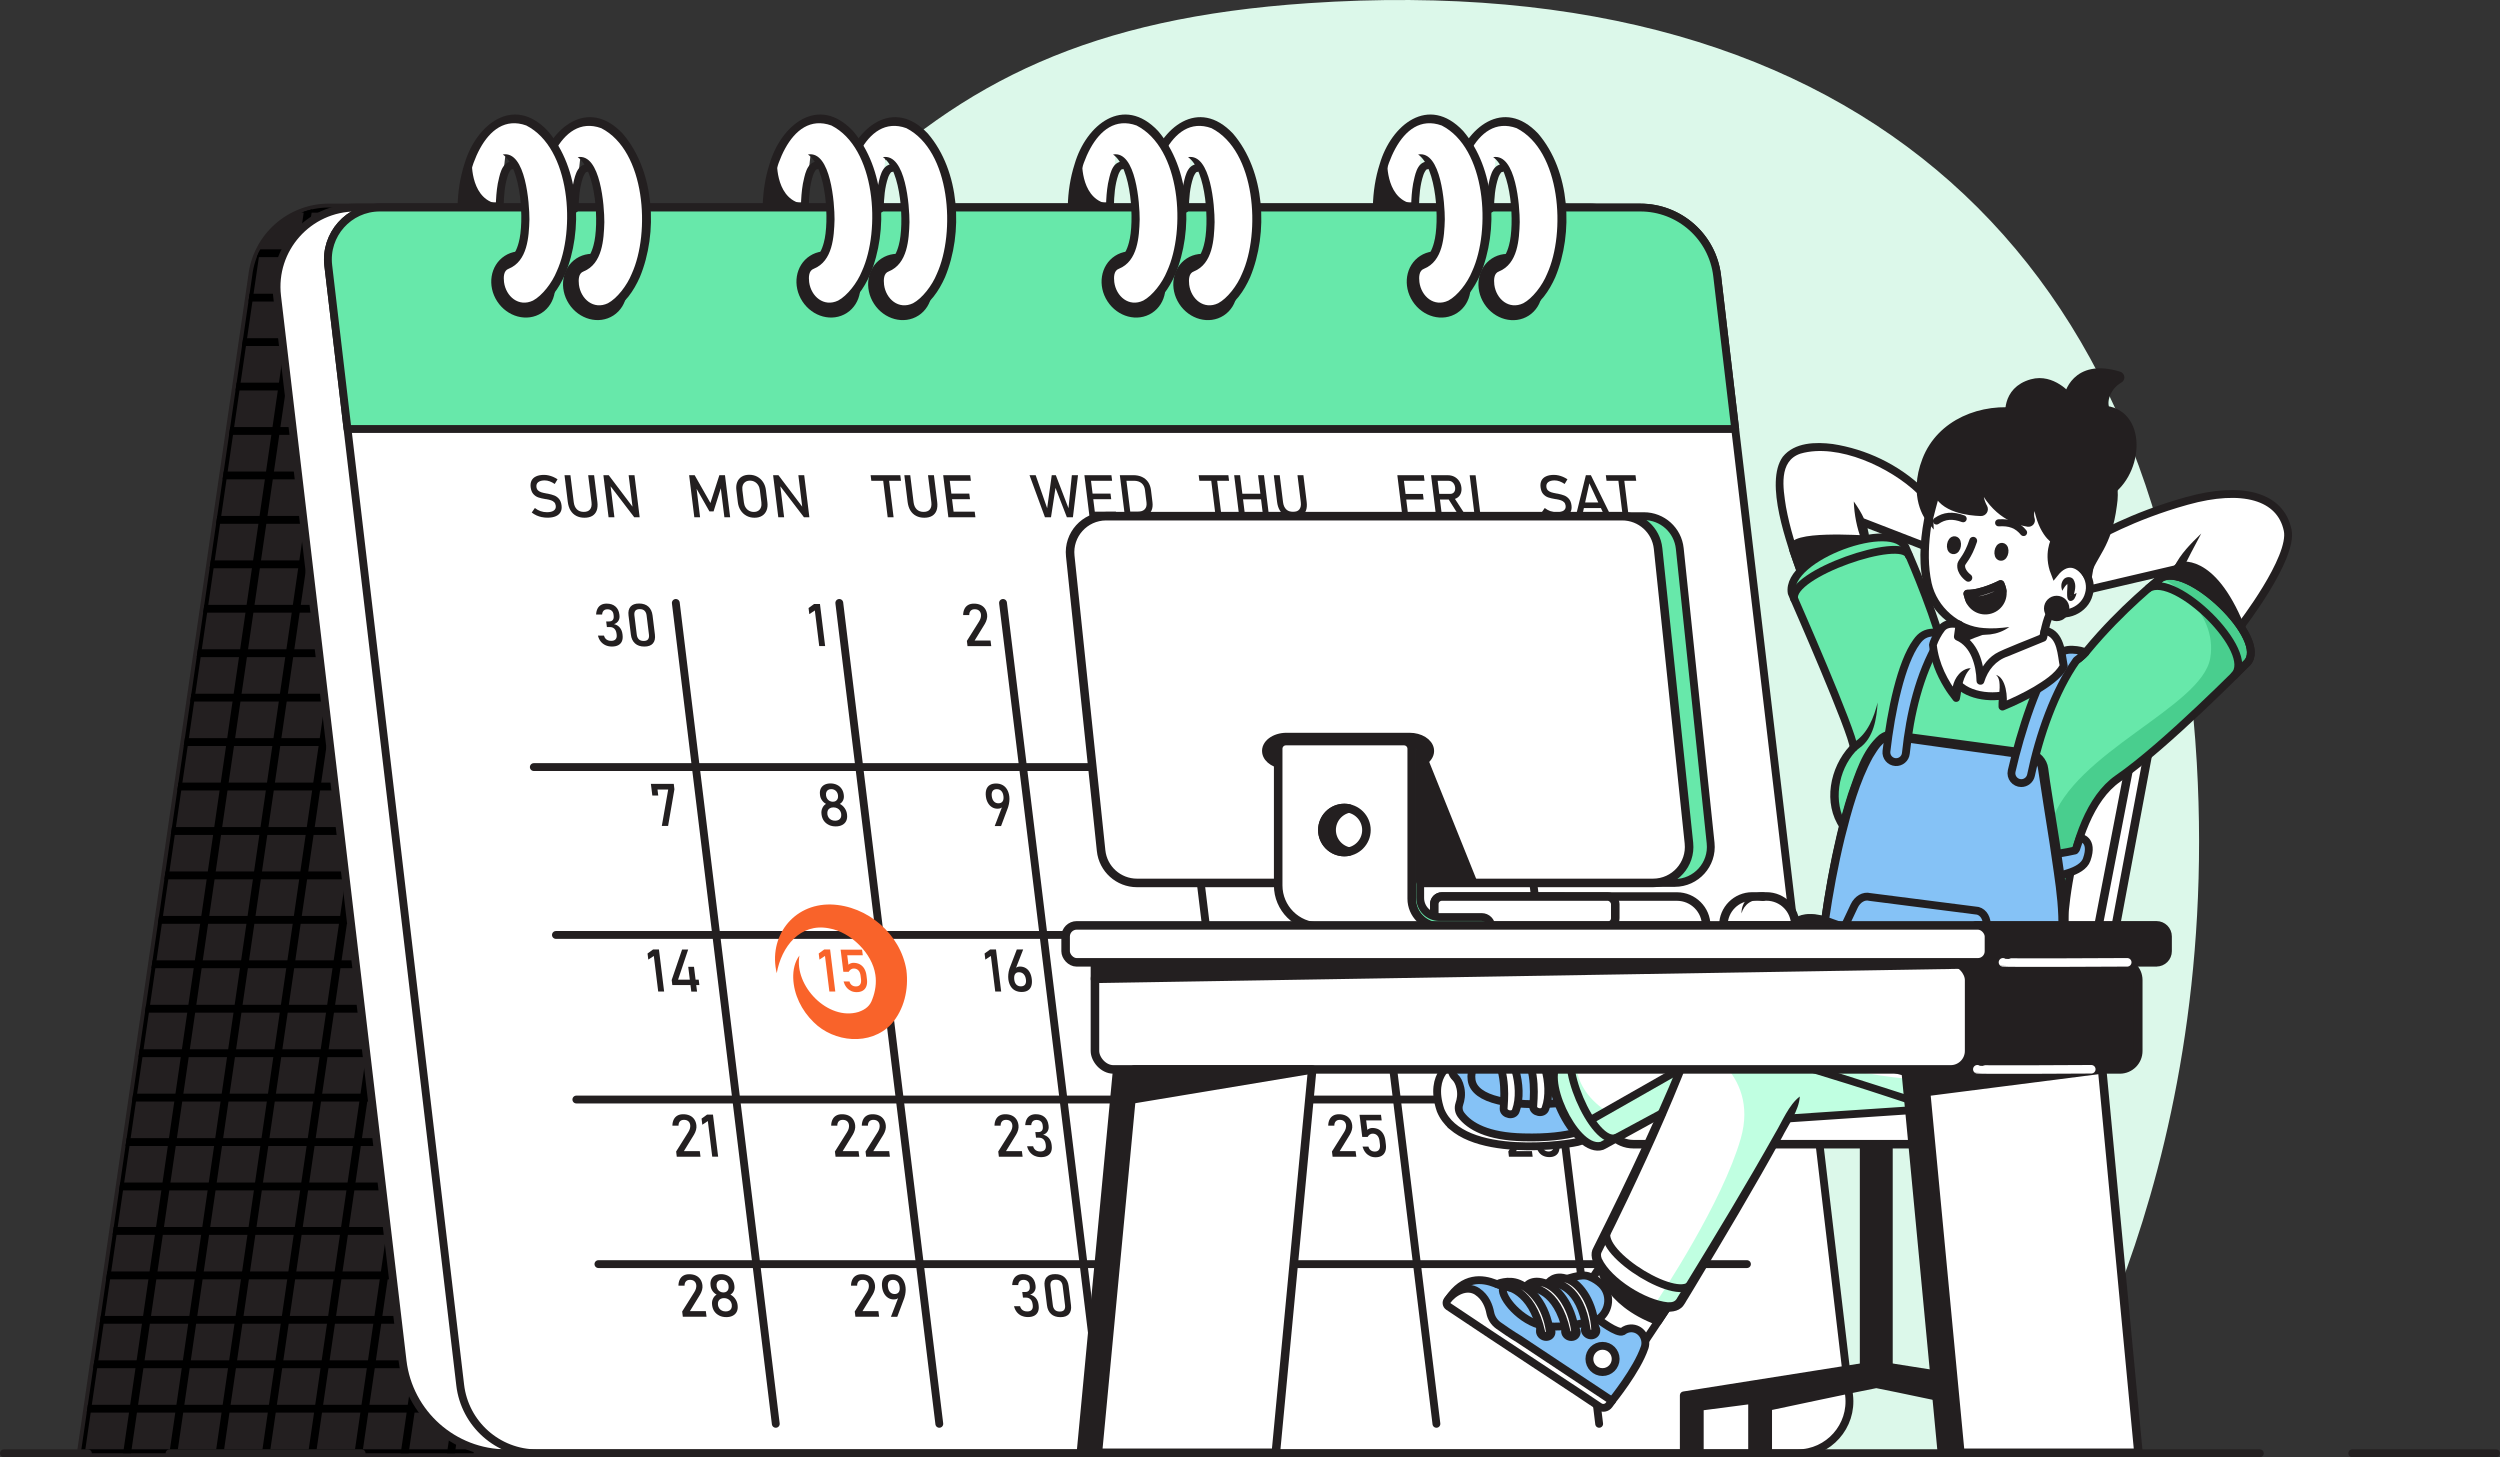 <?xml version="1.0" encoding="UTF-8"?>
<svg id="Layer_2" data-name="Layer 2" xmlns="http://www.w3.org/2000/svg" xmlns:xlink="http://www.w3.org/1999/xlink" viewBox="0 0 637.68 371.69">
  <rect x="0" y="0" width="637.68" height="371.69" fill="#333333" stroke="none"/>
  <defs>
    <style>
      .cls-1, .cls-2, .cls-3, .cls-4, .cls-5, .cls-6, .cls-7, .cls-8, .cls-9, .cls-10 {
        stroke: #231f20;
      }

      .cls-1, .cls-2, .cls-3, .cls-8, .cls-11 {
        fill: #231f20;
      }

      .cls-1, .cls-2, .cls-4, .cls-5, .cls-6, .cls-12, .cls-7, .cls-8, .cls-9, .cls-13, .cls-10 {
        stroke-linecap: round;
        stroke-linejoin: round;
      }

      .cls-14 {
        clip-path: url(#clippath);
      }

      .cls-15, .cls-12, .cls-7, .cls-13, .cls-10 {
        fill: none;
      }

      .cls-15, .cls-16, .cls-17, .cls-18, .cls-11, .cls-19, .cls-20, .cls-21, .cls-22 {
        stroke-width: 0px;
      }

      .cls-2, .cls-3, .cls-4, .cls-5, .cls-6, .cls-12, .cls-7 {
        stroke-width: 2px;
      }

      .cls-3 {
        stroke-miterlimit: 10;
      }

      .cls-4, .cls-18 {
        fill: #85c2f6;
      }

      .cls-5, .cls-9, .cls-21 {
        fill: #fff;
      }

      .cls-6, .cls-22 {
        fill: #67e8aa;
      }

      .cls-12 {
        stroke: #000;
      }

      .cls-8, .cls-9, .cls-13, .cls-10 {
        stroke-width: 2.18px;
      }

      .cls-13 {
        stroke: #fff;
      }

      .cls-16 {
        fill: #f9632a;
      }

      .cls-17 {
        fill: #49ce8e;
      }

      .cls-19 {
        fill: #dcf8ea;
      }

      .cls-20 {
        fill: #c0ffe1;
      }
    </style>
    <clipPath id="clippath">
      <path class="cls-15" d="m384.95,353.26l33.65-285.54c.93-7.87-5.22-14.79-13.15-14.79H83.93c-10.01,0-18.43,7.49-19.6,17.43L20.61,370.69h344.74c10.01,0,18.43-7.49,19.6-17.43Z"/>
    </clipPath>
  </defs>
  <g id="Bookkeeping_and_Payroll" data-name="Bookkeeping and Payroll">
    <g>
      <path class="cls-19" d="m130.97,370.67c-1.55.17-113.56-57.63-23.84-187.01C204.4,64.83,222.75,8.31,333.74.81c141.99-9.6,219.25,66.63,226.6,193.76,6.3,109.06-40.36,175.94-40.36,175.94l-389,.17Z"/>
      <g>
        <path class="cls-2" d="m384.95,353.26l33.65-285.54c.93-7.87-5.22-14.79-13.15-14.79H83.93c-10.01,0-18.43,7.49-19.6,17.43L20.61,370.69h344.74c10.01,0,18.43-7.49,19.6-17.43Z"/>
        <g class="cls-14">
          <g>
            <line class="cls-12" x1="76.13" y1="-10.7" x2="8.81" y2="451.75"/>
            <line class="cls-12" x1="87.93" y1="-10.7" x2="20.61" y2="451.75"/>
            <line class="cls-12" x1="99.73" y1="-10.7" x2="32.41" y2="451.75"/>
            <line class="cls-12" x1="111.54" y1="-10.7" x2="44.21" y2="451.75"/>
            <line class="cls-12" x1="123.34" y1="-10.7" x2="56.01" y2="451.75"/>
            <line class="cls-12" x1="135.14" y1="-10.7" x2="67.81" y2="451.75"/>
            <line class="cls-12" x1="146.94" y1="-10.7" x2="79.62" y2="451.75"/>
            <line class="cls-12" x1="158.74" y1="-10.7" x2="91.42" y2="451.75"/>
            <line class="cls-12" x1="170.54" y1="-10.7" x2="103.22" y2="451.75"/>
            <line class="cls-12" x1="-15.1" y1="370.66" x2="290.33" y2="370.66"/>
            <line class="cls-12" x1="-15.1" y1="359.32" x2="290.33" y2="359.32"/>
            <line class="cls-12" x1="-15.1" y1="347.99" x2="290.33" y2="347.99"/>
            <line class="cls-12" x1="-15.1" y1="336.65" x2="290.33" y2="336.65"/>
            <line class="cls-12" x1="-15.1" y1="325.32" x2="290.33" y2="325.32"/>
            <line class="cls-12" x1="-15.1" y1="313.98" x2="290.33" y2="313.98"/>
            <line class="cls-12" x1="-15.1" y1="302.64" x2="290.33" y2="302.64"/>
            <line class="cls-12" x1="-15.1" y1="291.31" x2="290.33" y2="291.31"/>
            <line class="cls-12" x1="-15.1" y1="279.97" x2="290.33" y2="279.97"/>
            <line class="cls-12" x1="-15.1" y1="268.64" x2="290.33" y2="268.64"/>
            <line class="cls-12" x1="-15.1" y1="257.3" x2="290.33" y2="257.3"/>
            <line class="cls-12" x1="-15.1" y1="245.96" x2="290.33" y2="245.96"/>
            <line class="cls-12" x1="-15.1" y1="234.63" x2="290.33" y2="234.63"/>
            <line class="cls-12" x1="-15.1" y1="223.29" x2="290.33" y2="223.29"/>
            <line class="cls-12" x1="-15.1" y1="211.96" x2="290.33" y2="211.96"/>
            <line class="cls-12" x1="-15.1" y1="200.62" x2="290.33" y2="200.62"/>
            <line class="cls-12" x1="-15.1" y1="189.28" x2="290.33" y2="189.28"/>
            <line class="cls-12" x1="-15.1" y1="177.95" x2="290.33" y2="177.95"/>
            <line class="cls-12" x1="-15.1" y1="166.61" x2="290.33" y2="166.61"/>
            <line class="cls-12" x1="-15.1" y1="155.28" x2="290.33" y2="155.28"/>
            <line class="cls-12" x1="-15.1" y1="143.94" x2="290.33" y2="143.94"/>
            <line class="cls-12" x1="-15.1" y1="132.6" x2="290.33" y2="132.6"/>
            <line class="cls-12" x1="-15.1" y1="121.27" x2="290.33" y2="121.27"/>
            <line class="cls-12" x1="-15.1" y1="109.93" x2="290.33" y2="109.93"/>
            <line class="cls-12" x1="-15.1" y1="98.6" x2="290.33" y2="98.6"/>
            <line class="cls-12" x1="-15.1" y1="87.26" x2="290.33" y2="87.26"/>
            <line class="cls-12" x1="-15.1" y1="75.92" x2="290.33" y2="75.92"/>
            <line class="cls-12" x1="-15.1" y1="64.59" x2="290.33" y2="64.59"/>
            <line class="cls-12" x1="-15.1" y1="53.25" x2="290.33" y2="53.25"/>
            <line class="cls-12" x1="-15.1" y1="41.92" x2="290.33" y2="41.92"/>
          </g>
        </g>
        <path class="cls-5" d="m102.68,347.09L70.68,75.54c-1.42-12.03,7.98-22.6,20.09-22.6h307.44c13.55,0,24.96,10.14,26.55,23.6l32,271.55c1.42,12.03-7.98,22.6-20.09,22.6H129.23c-13.55,0-24.96-10.14-26.55-23.6Z"/>
        <path class="cls-5" d="m117.38,353.26L83.73,67.73c-.93-7.87,5.22-14.79,13.15-14.79h321.52c10.01,0,18.43,7.49,19.6,17.43l33.65,285.54c.93,7.87-5.22,14.79-13.15,14.79H136.98c-10.01,0-18.43-7.49-19.6-17.43Z"/>
        <path class="cls-6" d="m83.73,67.73c-.93-7.87,5.22-14.79,13.15-14.79h321.52c10.01,0,18.43,7.49,19.6,17.43l4.6,39.06H88.64s-4.91-41.7-4.91-41.7Z"/>
        <line class="cls-5" x1="382.4" y1="153.79" x2="407.9" y2="363.18"/>
        <line class="cls-5" x1="340.88" y1="153.79" x2="366.39" y2="363.18"/>
        <line class="cls-5" x1="297.57" y1="153.79" x2="323.08" y2="363.18"/>
        <line class="cls-5" x1="255.84" y1="153.79" x2="281.35" y2="363.18"/>
        <line class="cls-5" x1="214.08" y1="153.79" x2="239.59" y2="363.18"/>
        <line class="cls-5" x1="172.38" y1="153.79" x2="197.88" y2="363.18"/>
        <line class="cls-5" x1="429.12" y1="195.66" x2="136.16" y2="195.66"/>
        <line class="cls-5" x1="434.76" y1="238.48" x2="141.8" y2="238.48"/>
        <line class="cls-5" x1="439.97" y1="280.46" x2="147.01" y2="280.46"/>
        <line class="cls-5" x1="445.6" y1="322.44" x2="152.64" y2="322.44"/>
        <g>
          <g>
            <g>
              <path class="cls-11" d="m305.75,121.21h7.57l.18,1.43h-7.57l-.18-1.43Zm3.14.88h1.51l1.21,9.85h-1.51l-1.21-9.85Z"/>
              <path class="cls-11" d="m314.8,121.21h1.51l1.32,10.73h-1.51l-1.32-10.73Zm1.52,4.73h5.96l.18,1.43h-5.96l-.18-1.43Zm4.58-4.73h1.51l1.32,10.73h-1.51l-1.32-10.73Z"/>
              <path class="cls-11" d="m327.92,131.59c-.6-.31-1.09-.77-1.46-1.37s-.6-1.32-.71-2.16l-.84-6.85h1.51l.85,6.9c.1.78.37,1.39.81,1.82.45.43,1.03.64,1.75.64s1.26-.21,1.6-.64c.34-.43.47-1.03.37-1.82l-.85-6.9h1.51l.84,6.85c.1.84.04,1.56-.18,2.16s-.6,1.05-1.12,1.37c-.53.31-1.19.47-1.99.47s-1.49-.16-2.09-.47Z"/>
            </g>
            <path class="cls-11" d="m330.99,161.85l2.65-7.77h1.55l-2.57,7.68h5.26l.17,1.4h-6.9l-.16-1.31Zm4.22-3.36h1.47l.78,6.32h-1.47l-.78-6.32Z"/>
            <g>
              <path class="cls-11" d="m338.27,210.68h-1.51l-1.12-9.09-1.41.94-.19-1.56,1.4-1.02h1.51l1.32,10.73Z"/>
              <path class="cls-11" d="m343.29,210.68h-1.51l-1.12-9.09-1.41.94-.19-1.56,1.4-1.02h1.51l1.32,10.73Z"/>
            </g>
            <g>
              <path class="cls-11" d="m339.98,252.92h-1.51l-1.12-9.09-1.41.94-.19-1.56,1.4-1.02h1.51l1.32,10.73Z"/>
              <path class="cls-11" d="m343.81,252.66c-.52-.25-.95-.59-1.27-1.04-.32-.45-.52-.97-.6-1.57l-.02-.18c-.07-.54,0-1.04.22-1.51s.52-.83.94-1.07c-.4-.21-.74-.51-1.02-.9-.28-.39-.44-.8-.5-1.24l-.03-.26c-.07-.56,0-1.05.19-1.48.2-.43.51-.76.94-.99.43-.23.95-.35,1.55-.35s1.15.12,1.64.35.88.56,1.18.99c.3.43.49.92.56,1.48l.03.26c.05.44-.01.86-.2,1.25-.19.39-.46.68-.82.89.48.25.89.6,1.22,1.07s.53.97.6,1.51l.02.18c.07.6,0,1.12-.21,1.57-.21.45-.55.8-1.01,1.04-.46.25-1.02.37-1.67.37s-1.24-.12-1.76-.37Zm1.76-6.12c.22-.13.37-.32.47-.56s.13-.52.09-.83v-.1c-.05-.3-.15-.57-.3-.8-.16-.23-.36-.41-.6-.54-.25-.13-.52-.19-.82-.19s-.56.06-.77.19-.37.3-.47.54c-.1.23-.13.5-.09.8v.11c.05.31.15.58.31.82.16.24.36.42.61.55.25.13.52.2.82.2s.56-.07.77-.2Zm.72,4.84c.25-.14.43-.33.55-.58s.15-.54.11-.86v-.1c-.05-.33-.16-.62-.34-.87-.18-.25-.4-.44-.69-.58-.28-.14-.6-.21-.95-.21s-.65.07-.9.21c-.25.14-.43.33-.54.58-.11.25-.15.54-.11.87v.11c.05.33.16.61.34.86s.4.44.69.57.6.2.95.2.65-.07.9-.21Z"/>
            </g>
            <g>
              <path class="cls-11" d="m339.73,293.74l3.13-4.99c.18-.29.31-.58.4-.89.08-.31.11-.59.08-.86h0c-.05-.44-.22-.78-.5-1.01-.28-.24-.65-.35-1.11-.35-.44,0-.78.13-1.02.39-.24.26-.36.62-.36,1.1h0s-1.56,0-1.56,0h0c.01-.62.13-1.15.35-1.58.22-.44.53-.77.94-1,.4-.23.89-.34,1.46-.34.64,0,1.2.11,1.68.33.48.22.86.54,1.15.96.29.42.47.92.54,1.51h0c.05.39.02.78-.09,1.2-.11.41-.28.81-.51,1.2l-2.59,4.22h4.06l.18,1.43h-6.05l-.16-1.31Z"/>
              <path class="cls-11" d="m349.39,294.84c-.45-.21-.83-.52-1.14-.92-.31-.4-.55-.89-.71-1.45h0s1.51,0,1.51,0h0c.1.4.3.71.58.93.29.22.64.33,1.06.33.48,0,.83-.16,1.06-.48s.3-.78.23-1.36l-.11-.9c-.07-.58-.26-1.03-.56-1.35-.3-.32-.7-.48-1.18-.48-.26,0-.5.07-.73.22-.22.15-.41.35-.56.62h-1.37l-.69-5.65h5.47l.18,1.43h-3.96l.3,2.41c.17-.15.36-.27.58-.35.22-.08.45-.13.69-.13.62,0,1.17.13,1.64.38s.85.63,1.14,1.12c.29.49.48,1.09.56,1.78l.11.9c.09.69.04,1.29-.14,1.78-.18.49-.47.87-.9,1.13-.42.26-.95.39-1.58.39-.54,0-1.04-.11-1.48-.32Z"/>
            </g>
          </g>
          <g>
            <g>
              <path class="cls-11" d="m356.42,121.21h1.51l1.32,10.73h-1.51l-1.32-10.73Zm.74,0h6.02l.18,1.43h-6.02l-.18-1.43Zm.59,4.78h5.2l.18,1.43h-5.2l-.18-1.43Z"/>
              <path class="cls-11" d="m365.02,121.21h1.51l1.32,10.74h-1.51l-1.32-10.74Zm1.24,4.77h3.66c.29,0,.53-.07.73-.21.2-.14.35-.33.44-.59.09-.25.11-.54.07-.87-.04-.33-.14-.62-.29-.87-.15-.25-.35-.45-.58-.59-.24-.14-.5-.21-.79-.21h-3.66l-.18-1.43h3.6c.62,0,1.18.13,1.68.38.5.26.91.62,1.23,1.09.32.47.51,1.01.59,1.63.08.62.01,1.16-.19,1.63-.2.47-.52.83-.96,1.09-.44.26-.97.38-1.58.38h-3.6l-.18-1.43Zm3.06,1.1l1.46-.34,3.39,5.21h-1.79l-3.06-4.87Z"/>
              <path class="cls-11" d="m377.7,131.95h-1.51l-1.32-10.73h1.51l1.32,10.73Z"/>
            </g>
            <path class="cls-11" d="m373.4,164.6c-.45-.21-.83-.52-1.14-.92-.31-.4-.55-.89-.71-1.45h0s1.51,0,1.51,0h0c.1.4.3.71.58.93.29.22.64.33,1.06.33.48,0,.83-.16,1.06-.48s.3-.78.23-1.36l-.11-.9c-.07-.58-.26-1.03-.56-1.35-.3-.32-.7-.48-1.18-.48-.26,0-.5.07-.73.22s-.41.35-.56.62h-1.37l-.69-5.65h5.47l.18,1.43h-3.96l.3,2.41c.17-.15.36-.27.58-.35.22-.08.45-.13.69-.13.62,0,1.17.13,1.64.38.47.26.85.63,1.14,1.12.29.49.48,1.09.56,1.78l.11.9c.09.69.04,1.29-.14,1.78-.18.49-.47.87-.9,1.13s-.95.39-1.58.39c-.54,0-1.04-.11-1.48-.32Z"/>
            <g>
              <path class="cls-11" d="m379.55,210.68h-1.51l-1.12-9.09-1.41.94-.19-1.56,1.4-1.02h1.51l1.32,10.73Z"/>
              <path class="cls-11" d="m381.67,209.37l3.13-4.99c.18-.29.31-.58.4-.89.08-.31.11-.59.08-.86h0c-.05-.44-.22-.78-.5-1.01-.28-.24-.65-.35-1.11-.35-.44,0-.78.13-1.02.39-.24.26-.36.62-.36,1.1h0s-1.56,0-1.56,0h0c.01-.62.13-1.15.35-1.58.22-.44.53-.77.94-1,.4-.23.89-.34,1.46-.34.64,0,1.2.11,1.68.33.48.22.86.54,1.15.96.29.42.47.92.54,1.51h0c.05.39.02.78-.09,1.2-.11.41-.28.81-.51,1.2l-2.59,4.22h4.06l.18,1.43h-6.05l-.16-1.31Z"/>
            </g>
            <g>
              <path class="cls-11" d="m384.79,252.92h-1.51l-1.12-9.09-1.41.94-.19-1.56,1.4-1.02h1.51l1.32,10.73Z"/>
              <path class="cls-11" d="m390.38,247.59l.02.27c-.1.23-.26.39-.5.5-.24.11-.52.16-.86.16-.51,0-.98-.13-1.4-.39-.42-.26-.77-.63-1.04-1.1-.27-.48-.45-1.03-.52-1.65h0c-.08-.7-.04-1.29.13-1.79.17-.49.47-.87.89-1.12.42-.26.94-.38,1.57-.38s1.18.13,1.66.39.87.64,1.16,1.14.48,1.1.57,1.79h0c.05.39.05.8,0,1.24s-.13.87-.26,1.3c-.02.06-.04.13-.06.2s-.05.13-.07.2l-1.72,4.6h-1.62l2.05-5.33Zm-.04-.93c.22-.32.29-.77.22-1.35h0c-.07-.57-.25-1.01-.55-1.32-.3-.31-.68-.46-1.15-.46s-.83.15-1.05.46c-.22.31-.3.75-.23,1.32h0c.07.59.26,1.04.55,1.35.3.32.68.48,1.16.48s.82-.16,1.04-.48Z"/>
            </g>
            <g>
              <path class="cls-11" d="m384.71,293.74l3.13-4.99c.18-.29.31-.58.4-.89.08-.31.11-.59.08-.86h0c-.05-.44-.22-.78-.5-1.01-.28-.24-.65-.35-1.11-.35-.44,0-.78.13-1.02.39-.24.26-.36.62-.36,1.1h0s-1.56,0-1.56,0h0c.01-.62.13-1.15.35-1.58.22-.44.53-.77.94-1,.4-.23.89-.34,1.46-.34.64,0,1.2.11,1.68.33.48.22.86.54,1.15.96.29.42.47.92.54,1.51h0c.05.39.02.78-.09,1.2-.11.41-.28.81-.51,1.2l-2.59,4.22h4.06l.18,1.43h-6.05l-.16-1.31Z"/>
              <path class="cls-11" d="m393.52,294.77c-.48-.25-.87-.62-1.16-1.11-.29-.48-.48-1.07-.57-1.75h0c-.05-.41-.05-.82-.01-1.26.04-.44.12-.87.25-1.29.02-.07.04-.15.07-.22.03-.07.05-.14.08-.21l1.77-4.62h1.62l-2.08,5.35-.03-.27c.09-.23.25-.41.47-.54s.49-.19.8-.19c.56,0,1.05.13,1.48.38.43.25.78.62,1.04,1.1.27.48.44,1.06.52,1.73h0c.08.7.04,1.29-.13,1.78-.17.49-.47.87-.89,1.12-.42.26-.94.38-1.57.38s-1.18-.13-1.66-.38Zm2.53-1.51c.22-.3.3-.72.23-1.26h0c-.07-.61-.27-1.07-.58-1.4-.31-.33-.72-.49-1.22-.49-.45,0-.77.16-.98.49-.21.33-.27.79-.2,1.4h0c.07.55.25.97.54,1.27.29.29.68.44,1.15.44s.83-.15,1.05-.44Z"/>
            </g>
          </g>
          <g>
            <g>
              <path class="cls-11" d="m395.79,131.91c-.47-.1-.92-.25-1.35-.44-.43-.2-.83-.44-1.22-.74l.8-1.15c.45.35.93.62,1.45.8.51.18,1.06.27,1.63.27.78,0,1.36-.14,1.76-.43.39-.29.56-.69.49-1.22h0c-.05-.38-.18-.68-.4-.9-.22-.22-.49-.38-.81-.49-.32-.11-.73-.2-1.23-.29-.02,0-.03,0-.05,0s-.03,0-.05,0l-.11-.02c-.73-.12-1.33-.26-1.8-.42-.47-.16-.89-.44-1.26-.85-.37-.41-.6-1-.69-1.75h0c-.08-.67,0-1.24.24-1.71.24-.47.63-.83,1.17-1.07.54-.25,1.21-.37,2.01-.37.38,0,.77.04,1.15.13.38.08.76.21,1.15.37.38.16.76.37,1.14.62l-.71,1.2c-.45-.3-.88-.53-1.3-.68-.42-.15-.84-.23-1.25-.23-.73,0-1.28.15-1.65.44-.37.29-.52.71-.46,1.24h0c.05.38.19.67.42.88.24.21.52.37.84.47.33.1.77.21,1.34.31.02,0,.04,0,.06.01.02,0,.04,0,.06.01.03,0,.05,0,.08.01s.06,0,.08.01c.67.13,1.23.29,1.69.47.46.18.86.48,1.2.88.34.41.56.96.64,1.66h0c.08.67,0,1.23-.26,1.69-.25.46-.66.82-1.22,1.06-.56.24-1.25.37-2.08.37-.52,0-1.01-.05-1.49-.15Z"/>
              <path class="cls-11" d="m404.51,121.21h1.28l5.27,10.73h-1.62l-4.04-8.66-1.91,8.66h-1.62l2.64-10.73Zm-1.28,6.95h5.65l.18,1.43h-5.65l-.18-1.43Z"/>
              <path class="cls-11" d="m409.6,121.21h7.57l.18,1.43h-7.57l-.18-1.43Zm3.14.88h1.51l1.21,9.85h-1.51l-1.21-9.85Z"/>
            </g>
            <path class="cls-11" d="m416.99,164.53c-.48-.25-.86-.62-1.16-1.11-.29-.48-.48-1.07-.57-1.75h0c-.05-.41-.05-.82-.01-1.26s.12-.87.25-1.29c.02-.07.04-.15.07-.22s.05-.14.08-.21l1.77-4.62h1.62l-2.08,5.35-.03-.27c.09-.23.25-.41.47-.54.22-.13.49-.19.8-.19.56,0,1.05.13,1.48.38.43.25.78.62,1.04,1.1s.44,1.06.52,1.73h0c.08.7.04,1.29-.13,1.78-.17.49-.47.87-.89,1.12-.42.26-.94.38-1.57.38s-1.18-.13-1.66-.38Zm2.54-1.51c.22-.3.3-.72.23-1.26h0c-.07-.61-.27-1.07-.58-1.4-.31-.33-.72-.49-1.22-.49-.45,0-.77.16-.98.49-.21.33-.27.79-.2,1.4h0c.07.55.25.97.54,1.27.29.29.68.44,1.15.44s.83-.15,1.05-.44Z"/>
            <g>
              <path class="cls-11" d="m418.84,210.68h-1.51l-1.12-9.09-1.41.94-.19-1.56,1.4-1.02h1.51l1.32,10.73Z"/>
              <path class="cls-11" d="m422.43,210.46c-.48-.22-.89-.54-1.22-.95-.33-.42-.57-.92-.71-1.5h1.54c.08.31.21.56.38.75.17.2.38.34.63.44.25.1.53.14.84.14.5,0,.87-.13,1.11-.4.24-.27.33-.64.28-1.12l-.04-.33c-.07-.54-.25-.95-.54-1.24-.3-.29-.68-.44-1.16-.44h-.76l-.18-1.43h.76c.42,0,.73-.13.93-.38.2-.25.27-.6.22-1.06l-.04-.33c-.05-.42-.21-.75-.49-.98-.27-.23-.63-.35-1.08-.35-.26,0-.48.05-.67.14s-.34.24-.46.44c-.12.2-.19.45-.21.75h-1.53c.03-.59.15-1.09.37-1.51.22-.42.53-.74.92-.95.39-.22.86-.33,1.4-.33.93,0,1.67.24,2.24.73s.9,1.17,1.01,2.06l.02.18c.07.54-.02,1-.26,1.4-.24.4-.62.69-1.13.87.6.13,1.09.42,1.47.86.38.45.61,1.02.69,1.71l.02.18c.08.62.02,1.16-.16,1.6-.19.44-.5.78-.93,1.01-.43.23-.97.35-1.62.35-.6,0-1.14-.11-1.63-.33Z"/>
            </g>
            <g>
              <path class="cls-11" d="m417.98,251.62l3.13-4.99c.18-.29.31-.58.4-.89.08-.31.11-.59.08-.86h0c-.05-.44-.22-.78-.5-1.01-.28-.24-.65-.35-1.11-.35-.44,0-.78.13-1.02.39-.24.26-.36.62-.36,1.1h0s-1.56,0-1.56,0h0c.01-.62.13-1.15.35-1.58.22-.44.53-.77.94-1s.89-.34,1.46-.34c.64,0,1.2.11,1.68.33s.86.54,1.15.96.47.92.54,1.51h0c.05.39.02.78-.09,1.2-.11.41-.28.81-.51,1.2l-2.59,4.22h4.06l.18,1.43h-6.05l-.16-1.31Z"/>
              <path class="cls-11" d="m426.8,252.23c-.58-.54-.94-1.28-1.05-2.24l-.6-4.88c-.12-.96.05-1.71.51-2.25.46-.53,1.18-.8,2.18-.8s1.8.27,2.38.8.94,1.28,1.06,2.25l.6,4.88c.12.96-.05,1.71-.51,2.25-.46.53-1.18.8-2.18.8s-1.8-.27-2.38-.8Zm3.33-1.04c.22-.28.3-.68.23-1.2l-.6-4.88c-.06-.52-.24-.92-.52-1.2-.28-.28-.7-.42-1.23-.42s-.91.14-1.13.42c-.22.28-.29.68-.23,1.2l.6,4.88c.06.52.24.92.53,1.2.29.28.7.42,1.23.42s.91-.14,1.13-.42Z"/>
            </g>
            <g>
              <path class="cls-11" d="m423.88,293.74l3.13-4.99c.18-.29.31-.58.4-.89.08-.31.11-.59.08-.86h0c-.05-.44-.22-.78-.5-1.01-.28-.24-.65-.35-1.11-.35-.44,0-.78.13-1.02.39-.24.26-.36.62-.36,1.1h0s-1.56,0-1.56,0h0c.01-.62.13-1.15.35-1.58.22-.44.53-.77.94-1,.4-.23.89-.34,1.46-.34.64,0,1.2.11,1.68.33.48.22.86.54,1.15.96.29.42.47.92.54,1.51h0c.05.39.02.78-.09,1.2-.11.41-.28.81-.51,1.2l-2.59,4.22h4.06l.18,1.43h-6.05l-.16-1.31Z"/>
              <path class="cls-11" d="m436.4,285.65l-1.62,9.39h-1.6l1.63-9.3h-2.73l.19,1.54h-1.51l-.37-2.97h5.84l.16,1.34Z"/>
            </g>
          </g>
          <g>
            <g>
              <path class="cls-11" d="m138.2,131.91c-.47-.1-.92-.25-1.35-.44-.43-.2-.83-.44-1.22-.74l.8-1.15c.45.35.93.62,1.45.8.51.18,1.06.27,1.63.27.78,0,1.36-.14,1.76-.43.39-.29.56-.69.49-1.22h0c-.05-.38-.18-.68-.4-.9-.22-.22-.49-.38-.81-.49-.32-.11-.73-.2-1.23-.29-.02,0-.03,0-.05,0s-.03,0-.05,0l-.11-.02c-.73-.12-1.34-.26-1.8-.42-.47-.16-.89-.44-1.26-.85-.37-.41-.6-1-.7-1.75h0c-.08-.67,0-1.24.24-1.71.24-.47.63-.83,1.17-1.07.54-.25,1.21-.37,2.01-.37.38,0,.77.04,1.15.13.38.08.76.21,1.15.37.38.16.76.37,1.14.62l-.71,1.2c-.45-.3-.88-.53-1.3-.68-.42-.15-.84-.23-1.25-.23-.73,0-1.28.15-1.66.44-.37.29-.52.71-.46,1.24h0c.05.38.19.67.42.88.24.21.52.37.84.47.32.1.77.21,1.34.31.02,0,.04,0,.06.01s.04,0,.06.01c.03,0,.05,0,.08.01.03,0,.06,0,.08.01.67.13,1.23.29,1.69.47.46.18.86.48,1.2.88.34.41.56.96.64,1.66h0c.08.67,0,1.23-.26,1.69-.25.46-.66.82-1.22,1.06-.56.24-1.25.37-2.08.37-.52,0-1.01-.05-1.49-.15Z"/>
              <path class="cls-11" d="m147,131.59c-.6-.31-1.09-.77-1.46-1.37s-.6-1.32-.71-2.16l-.84-6.85h1.51l.85,6.9c.1.78.37,1.39.81,1.82.45.43,1.03.64,1.75.64s1.26-.21,1.6-.64c.34-.43.47-1.03.37-1.82l-.85-6.9h1.51l.84,6.85c.1.84.04,1.56-.18,2.16-.22.6-.6,1.05-1.12,1.37-.53.31-1.19.47-1.99.47s-1.49-.16-2.09-.47Z"/>
              <path class="cls-11" d="m153.9,121.21h1.37l6.27,8.3-.15.19-1.04-8.49h1.49l1.32,10.73h-1.38l-6.24-8.17.15-.19,1.03,8.36h-1.49l-1.32-10.73Z"/>
            </g>
            <g>
              <path class="cls-11" d="m154.45,164.58c-.48-.22-.89-.54-1.22-.95s-.57-.92-.71-1.5h1.54c.08.31.21.56.38.75.17.2.38.34.63.44.25.1.53.14.84.14.5,0,.87-.13,1.11-.4.24-.27.33-.64.28-1.12l-.04-.32c-.07-.54-.25-.95-.54-1.24-.3-.29-.68-.44-1.16-.44h-.76l-.18-1.43h.76c.42,0,.73-.13.93-.38.2-.25.27-.61.22-1.06l-.04-.33c-.05-.42-.21-.75-.49-.98-.27-.23-.63-.35-1.08-.35-.26,0-.48.05-.67.14-.19.1-.34.24-.46.44-.12.2-.19.45-.21.75h-1.53c.03-.59.15-1.09.37-1.51.22-.42.53-.74.92-.95.39-.22.86-.32,1.4-.32.93,0,1.67.24,2.24.73.57.49.9,1.17,1.01,2.06l.02.18c.07.54-.02,1-.26,1.4-.24.4-.62.69-1.13.87.6.13,1.09.42,1.47.86.38.45.61,1.02.69,1.71l.02.18c.08.62.02,1.16-.16,1.6s-.5.78-.93,1.01c-.43.23-.97.35-1.62.35-.6,0-1.14-.11-1.63-.33Z"/>
              <path class="cls-11" d="m161.97,164.11c-.59-.54-.94-1.28-1.05-2.24l-.6-4.88c-.12-.96.05-1.71.51-2.25.46-.53,1.18-.8,2.18-.8s1.8.27,2.38.8c.58.53.94,1.28,1.06,2.25l.6,4.88c.12.96-.05,1.71-.51,2.25-.46.53-1.18.8-2.18.8s-1.8-.27-2.38-.8Zm3.33-1.04c.22-.28.3-.68.23-1.2l-.6-4.88c-.06-.52-.24-.92-.52-1.2-.28-.28-.7-.42-1.23-.42s-.91.14-1.13.42c-.22.28-.29.68-.23,1.2l.6,4.88c.06.52.24.92.53,1.2.29.28.7.42,1.23.42s.91-.14,1.13-.42Z"/>
            </g>
            <path class="cls-11" d="m172.03,201.29l-1.62,9.39h-1.6l1.63-9.3h-2.73l.19,1.54h-1.51l-.37-2.97h5.84l.16,1.34Z"/>
            <g>
              <path class="cls-11" d="m169.4,252.92h-1.51l-1.12-9.09-1.41.94-.19-1.56,1.4-1.02h1.51l1.32,10.73Z"/>
              <path class="cls-11" d="m171.33,249.97l2.65-7.77h1.55l-2.57,7.68h5.26l.17,1.39h-6.9l-.16-1.31Zm4.22-3.36h1.47l.78,6.32h-1.47l-.78-6.32Z"/>
            </g>
            <g>
              <path class="cls-11" d="m172.45,293.74l3.13-4.99c.18-.29.31-.58.4-.89.08-.31.11-.59.08-.86h0c-.05-.44-.22-.78-.5-1.01-.28-.24-.65-.35-1.11-.35-.44,0-.78.13-1.02.39-.24.26-.36.62-.36,1.1h0s-1.56,0-1.56,0h0c.01-.62.13-1.15.35-1.58.22-.44.53-.77.94-1,.4-.23.89-.34,1.46-.34.64,0,1.2.11,1.68.33.48.22.86.54,1.15.96.29.42.47.92.54,1.51h0c.05.39.02.78-.09,1.2-.11.41-.28.81-.51,1.2l-2.59,4.22h4.06l.18,1.43h-6.05l-.16-1.31Z"/>
              <path class="cls-11" d="m183.18,295.04h-1.51l-1.12-9.09-1.41.94-.19-1.56,1.4-1.02h1.51l1.32,10.73Z"/>
            </g>
            <g>
              <path class="cls-11" d="m173.99,334.55l3.13-4.99c.18-.29.31-.58.4-.89.08-.31.11-.59.08-.86h0c-.05-.44-.22-.78-.5-1.01-.28-.24-.65-.35-1.11-.35-.44,0-.78.13-1.02.39-.24.26-.36.62-.36,1.1h0s-1.56,0-1.56,0h0c.01-.62.13-1.15.35-1.58.22-.44.53-.77.94-1,.4-.23.89-.34,1.46-.34.64,0,1.2.11,1.68.33.48.22.86.54,1.15.96s.47.92.54,1.51h0c.05.39.02.78-.09,1.2-.11.41-.28.81-.51,1.2l-2.59,4.22h4.06l.18,1.43h-6.05l-.16-1.31Z"/>
              <path class="cls-11" d="m183.52,335.59c-.52-.25-.95-.59-1.27-1.04-.32-.45-.52-.97-.6-1.57l-.02-.18c-.07-.54,0-1.04.22-1.51s.52-.83.94-1.07c-.4-.21-.74-.51-1.02-.9-.28-.39-.44-.8-.5-1.24l-.03-.26c-.07-.56,0-1.05.19-1.48.2-.42.51-.76.94-.99s.95-.35,1.55-.35,1.15.12,1.64.35c.49.23.88.56,1.18.99.3.43.49.92.56,1.48l.03.26c.05.44-.01.86-.2,1.25-.19.39-.46.68-.82.89.48.25.89.6,1.22,1.07.33.47.53.97.6,1.51l.02.18c.07.6,0,1.12-.21,1.57-.21.45-.55.8-1.01,1.04-.46.25-1.02.37-1.67.37s-1.24-.12-1.76-.37Zm1.76-6.12c.22-.13.37-.32.47-.56.1-.24.13-.52.09-.83v-.1c-.05-.3-.15-.57-.3-.8-.16-.23-.36-.41-.6-.54-.25-.13-.52-.19-.82-.19s-.56.06-.77.19c-.22.13-.37.3-.47.54-.1.23-.13.5-.09.81v.11c.05.31.15.58.31.82.16.24.36.42.61.55.25.13.52.2.82.2s.56-.07.77-.2Zm.72,4.84c.25-.14.43-.33.55-.58.11-.25.15-.54.11-.86v-.1c-.05-.33-.16-.62-.34-.87-.18-.25-.4-.44-.69-.58-.28-.14-.6-.21-.95-.21s-.65.07-.9.21c-.25.14-.43.33-.54.58s-.15.54-.11.87v.11c.05.32.16.61.34.86s.4.44.69.57c.28.13.6.2.95.2s.65-.07.9-.21Z"/>
            </g>
          </g>
          <g>
            <g>
              <path class="cls-11" d="m183.51,121.21h1.41l1.32,10.73h-1.47l-.99-8.04.13.47-1.9,6.08h-1.05l-3.37-5.93v-.62s.98,8.04.98,8.04h-1.47l-1.32-10.73h1.41l4.02,7.09,2.28-7.09Z"/>
              <path class="cls-11" d="m190.42,131.57c-.61-.33-1.11-.79-1.5-1.39-.39-.6-.63-1.29-.72-2.08l-.37-3.04c-.1-.79-.03-1.48.21-2.08.24-.6.62-1.06,1.15-1.39s1.17-.49,1.92-.49,1.43.16,2.04.49c.61.33,1.11.79,1.5,1.39.39.6.63,1.29.72,2.08l.37,3.04c.1.79.03,1.48-.21,2.08-.24.6-.62,1.06-1.15,1.39-.53.33-1.17.49-1.92.49s-1.43-.16-2.04-.49Zm2.99-1.29c.31-.2.54-.48.68-.85.14-.37.18-.79.12-1.27l-.39-3.14c-.06-.48-.2-.91-.43-1.27-.23-.37-.53-.65-.89-.85-.36-.2-.76-.3-1.21-.3s-.82.1-1.13.3c-.31.2-.54.48-.68.85-.14.37-.18.79-.12,1.27l.39,3.14c.06.48.2.91.43,1.27.23.37.52.65.89.85.36.2.76.3,1.21.3s.82-.1,1.13-.3Z"/>
              <path class="cls-11" d="m197.19,121.21h1.37l6.27,8.3-.15.19-1.04-8.49h1.49l1.32,10.73h-1.38l-6.24-8.17.15-.19,1.03,8.36h-1.49l-1.32-10.73Z"/>
            </g>
            <path class="cls-11" d="m210.47,164.8h-1.51l-1.12-9.09-1.41.94-.19-1.56,1.4-1.02h1.51l1.32,10.73Z"/>
            <path class="cls-11" d="m211.43,210.42c-.52-.25-.95-.59-1.27-1.04-.32-.45-.52-.97-.6-1.57l-.02-.18c-.07-.54,0-1.04.22-1.51.21-.47.52-.83.94-1.07-.4-.21-.74-.51-1.02-.9-.28-.39-.44-.8-.5-1.24l-.03-.26c-.07-.56,0-1.05.19-1.48.2-.42.51-.76.94-.99.43-.23.95-.35,1.55-.35s1.15.12,1.64.35c.49.23.88.56,1.18.99.3.43.49.92.56,1.48l.03.26c.05.44-.01.86-.2,1.25-.19.39-.46.68-.82.89.48.25.89.6,1.22,1.07.33.47.53.97.6,1.51l.02.18c.07.6,0,1.12-.21,1.57-.21.45-.55.8-1.01,1.04-.46.25-1.02.37-1.67.37s-1.24-.12-1.76-.37Zm1.76-6.12c.22-.13.37-.32.47-.56.1-.24.13-.52.09-.83v-.1c-.05-.3-.15-.57-.3-.8-.16-.23-.36-.41-.6-.54-.25-.13-.52-.19-.82-.19s-.56.06-.77.19c-.22.13-.37.3-.47.54-.1.23-.13.5-.09.81v.11c.05.31.15.58.31.82.16.24.36.42.61.55.25.13.52.2.82.2s.56-.07.77-.2Zm.72,4.84c.25-.14.43-.33.55-.58.11-.25.15-.54.11-.86v-.1c-.05-.33-.16-.62-.34-.87-.18-.25-.4-.44-.69-.58-.28-.14-.6-.21-.95-.21s-.65.07-.9.21c-.25.14-.43.33-.54.58-.11.25-.15.54-.11.87v.11c.05.32.16.61.34.86.18.25.4.44.69.57.28.13.6.2.95.2s.65-.07.9-.21Z"/>
            <g>
              <path class="cls-16" d="m213.06,252.92h-1.51l-1.12-9.09-1.41.94-.19-1.56,1.4-1.02h1.51l1.32,10.73Z"/>
              <path class="cls-16" d="m217.02,252.72c-.45-.21-.83-.52-1.14-.92-.31-.4-.55-.89-.71-1.45h0s1.51,0,1.51,0h0c.1.4.3.71.59.93.29.22.64.33,1.06.33.48,0,.84-.16,1.06-.48.22-.32.3-.78.23-1.36l-.11-.9c-.07-.58-.26-1.03-.56-1.35-.3-.32-.7-.48-1.18-.48-.26,0-.5.07-.73.22-.22.15-.41.35-.56.62h-1.37l-.69-5.65h5.47l.18,1.43h-3.96l.3,2.41c.17-.15.36-.27.58-.35.22-.08.45-.13.69-.13.62,0,1.17.13,1.64.38.47.26.85.63,1.14,1.12.29.49.48,1.09.56,1.78l.11.9c.09.69.04,1.29-.14,1.78-.18.49-.47.87-.9,1.13-.42.26-.95.39-1.58.39-.54,0-1.04-.11-1.48-.32Z"/>
            </g>
            <g>
              <path class="cls-11" d="m212.95,293.74l3.13-4.99c.18-.29.31-.58.4-.89.08-.31.11-.59.08-.86h0c-.05-.44-.22-.78-.5-1.01-.28-.24-.65-.35-1.11-.35-.44,0-.78.13-1.02.39-.24.26-.36.62-.36,1.1h0s-1.56,0-1.56,0h0c.01-.62.13-1.15.35-1.58.22-.44.53-.77.94-1,.4-.23.89-.34,1.46-.34.64,0,1.2.11,1.68.33.48.22.86.54,1.15.96.29.42.47.92.54,1.51h0c.05.39.02.78-.09,1.2-.11.41-.28.81-.51,1.2l-2.59,4.22h4.06l.18,1.43h-6.05l-.16-1.31Z"/>
              <path class="cls-11" d="m220.76,293.74l3.13-4.99c.18-.29.31-.58.4-.89.08-.31.11-.59.08-.86h0c-.05-.44-.22-.78-.5-1.01-.28-.24-.65-.35-1.11-.35-.44,0-.78.13-1.02.39-.24.26-.36.62-.36,1.1h0s-1.56,0-1.56,0h0c.01-.62.13-1.15.35-1.58.22-.44.53-.77.94-1,.4-.23.89-.34,1.46-.34.64,0,1.2.11,1.68.33.48.22.86.54,1.15.96.29.42.47.92.54,1.51h0c.05.39.02.78-.09,1.2-.11.41-.28.81-.51,1.2l-2.59,4.22h4.06l.18,1.43h-6.05l-.16-1.31Z"/>
            </g>
            <g>
              <path class="cls-11" d="m218.01,334.55l3.13-4.99c.18-.29.31-.58.4-.89.08-.31.11-.59.08-.86h0c-.05-.44-.22-.78-.5-1.01-.28-.24-.65-.35-1.11-.35-.44,0-.78.13-1.02.39-.24.26-.36.62-.36,1.1h0s-1.56,0-1.56,0h0c.01-.62.13-1.15.35-1.58.22-.44.53-.77.94-1,.4-.23.89-.34,1.46-.34.64,0,1.2.11,1.68.33.48.22.86.54,1.15.96s.47.92.54,1.51h0c.05.39.02.78-.09,1.2-.11.41-.28.81-.51,1.2l-2.59,4.22h4.06l.18,1.43h-6.05l-.16-1.31Z"/>
              <path class="cls-11" d="m229.29,330.52l.03.27c-.1.23-.26.39-.5.5-.24.11-.52.16-.86.16-.51,0-.98-.13-1.4-.39-.42-.26-.77-.63-1.04-1.1-.27-.48-.45-1.02-.52-1.65h0c-.09-.7-.04-1.29.13-1.79.17-.49.47-.87.89-1.12.42-.26.94-.38,1.57-.38s1.18.13,1.66.39c.48.26.87.64,1.16,1.14.29.5.49,1.1.57,1.79h0c.05.39.05.8,0,1.24-.04.44-.13.87-.26,1.3-.02.06-.04.13-.06.2-.02.07-.05.13-.07.2l-1.72,4.6h-1.62l2.05-5.33Zm-.04-.93c.22-.32.29-.77.22-1.35h0c-.07-.57-.25-1.01-.55-1.32s-.68-.46-1.15-.46-.83.15-1.05.46-.3.75-.23,1.32h0c.07.59.26,1.04.55,1.35s.68.48,1.16.48.82-.16,1.04-.48Z"/>
            </g>
          </g>
          <g>
            <g>
              <path class="cls-11" d="m222.07,121.21h7.57l.18,1.43h-7.57l-.18-1.43Zm3.14.88h1.51l1.21,9.85h-1.51l-1.21-9.85Z"/>
              <path class="cls-11" d="m233.68,131.59c-.6-.31-1.09-.77-1.46-1.37-.37-.6-.6-1.32-.71-2.16l-.84-6.85h1.51l.85,6.9c.1.78.37,1.39.81,1.82.45.43,1.03.64,1.75.64s1.26-.21,1.6-.64c.34-.43.47-1.03.37-1.82l-.85-6.9h1.51l.84,6.85c.1.84.04,1.56-.18,2.16-.22.6-.6,1.05-1.12,1.37-.53.31-1.19.47-1.99.47s-1.49-.16-2.09-.47Z"/>
              <path class="cls-11" d="m240.58,121.21h1.51l1.32,10.73h-1.51l-1.32-10.73Zm.73,0h6.16l.18,1.43h-6.16l-.18-1.43Zm.58,4.69h5.35l.18,1.43h-5.35l-.18-1.43Zm.57,4.61h6.16l.18,1.43h-6.16l-.18-1.43Z"/>
            </g>
            <path class="cls-11" d="m246.61,163.5l3.13-4.99c.18-.29.31-.58.4-.89.08-.31.11-.59.08-.86h0c-.05-.44-.22-.78-.5-1.01-.28-.24-.65-.35-1.11-.35-.44,0-.78.13-1.02.39s-.36.62-.36,1.1h0s-1.56,0-1.56,0h0c.01-.62.13-1.15.35-1.58.22-.44.53-.77.94-1,.4-.23.89-.34,1.46-.34.64,0,1.2.11,1.68.33.48.22.86.54,1.15.96.29.42.47.92.54,1.51h0c.05.39.02.78-.09,1.2s-.28.81-.51,1.2l-2.59,4.22h4.06l.18,1.43h-6.05l-.16-1.31Z"/>
            <path class="cls-11" d="m255.77,205.35l.02.27c-.1.23-.26.39-.5.5-.24.11-.52.16-.86.16-.51,0-.98-.13-1.4-.39-.42-.26-.77-.63-1.04-1.1-.27-.48-.45-1.02-.52-1.65h0c-.09-.7-.04-1.29.13-1.79.17-.49.47-.87.89-1.12.42-.26.94-.38,1.57-.38s1.18.13,1.66.39c.48.26.87.64,1.16,1.14.29.5.49,1.1.57,1.79h0c.05.39.05.8,0,1.24-.04.44-.13.87-.26,1.3-.02.06-.04.13-.06.2-.02.07-.05.13-.07.2l-1.72,4.6h-1.62l2.05-5.33Zm-.04-.93c.22-.32.29-.77.22-1.35h0c-.07-.57-.25-1.01-.55-1.32-.3-.31-.68-.46-1.15-.46s-.83.15-1.05.46-.3.75-.23,1.32h0c.07.59.26,1.04.55,1.35.3.32.68.48,1.16.48s.82-.16,1.04-.48Z"/>
            <g>
              <path class="cls-11" d="m255.37,252.92h-1.51l-1.12-9.09-1.41.94-.19-1.56,1.4-1.02h1.51l1.32,10.73Z"/>
              <path class="cls-11" d="m258.93,252.65c-.48-.25-.87-.62-1.16-1.11-.29-.48-.48-1.07-.57-1.75h0c-.05-.41-.05-.82-.01-1.26.04-.44.12-.87.25-1.29.02-.07.04-.15.07-.22.03-.07.05-.14.08-.21l1.77-4.62h1.62l-2.08,5.35-.03-.27c.09-.23.25-.41.47-.54.22-.13.49-.19.8-.19.56,0,1.05.13,1.48.38s.78.62,1.04,1.1c.27.48.44,1.06.52,1.73h0c.08.7.04,1.29-.13,1.78-.17.49-.47.87-.89,1.12-.42.26-.94.38-1.57.38s-1.18-.13-1.66-.38Zm2.53-1.51c.22-.3.3-.72.23-1.26h0c-.07-.61-.27-1.07-.58-1.4s-.72-.49-1.22-.49c-.45,0-.77.16-.98.49-.21.33-.27.79-.2,1.4h0c.07.55.25.97.54,1.27.29.29.68.44,1.15.44s.83-.15,1.05-.44Z"/>
            </g>
            <g>
              <path class="cls-11" d="m254.61,293.74l3.13-4.99c.18-.29.31-.58.4-.89.08-.31.11-.59.08-.86h0c-.05-.44-.22-.78-.5-1.01-.28-.24-.65-.35-1.11-.35-.44,0-.78.13-1.02.39-.24.26-.36.62-.36,1.1h0s-1.56,0-1.56,0h0c.01-.62.13-1.15.35-1.58.22-.44.53-.77.94-1,.4-.23.89-.34,1.46-.34.64,0,1.2.11,1.68.33.48.22.86.54,1.15.96.29.42.47.92.54,1.51h0c.05.39.02.78-.09,1.2-.11.41-.28.81-.51,1.2l-2.59,4.22h4.06l.18,1.43h-6.05l-.16-1.31Z"/>
              <path class="cls-11" d="m263.91,294.83c-.48-.22-.89-.54-1.22-.95-.33-.42-.57-.92-.71-1.5h1.54c.08.31.21.56.38.75.17.2.38.34.63.44.25.1.53.14.84.14.5,0,.87-.13,1.11-.4.24-.27.33-.64.28-1.12l-.04-.32c-.07-.54-.25-.95-.54-1.24-.3-.29-.68-.44-1.16-.44h-.76l-.18-1.43h.76c.42,0,.73-.13.93-.38s.27-.61.22-1.06l-.04-.33c-.05-.42-.21-.75-.49-.98-.27-.23-.63-.35-1.08-.35-.26,0-.48.05-.67.14-.19.1-.34.24-.46.44-.12.2-.19.45-.21.75h-1.53c.03-.59.15-1.09.37-1.51s.53-.74.92-.95c.39-.22.86-.33,1.4-.33.93,0,1.67.24,2.24.73.57.49.9,1.17,1.01,2.06l.02.18c.07.54-.02,1-.26,1.4s-.62.69-1.13.87c.6.13,1.09.42,1.47.86.38.45.61,1.02.69,1.71l.02.18c.08.62.02,1.16-.16,1.6s-.5.78-.93,1.01c-.43.23-.97.35-1.62.35-.6,0-1.14-.11-1.63-.33Z"/>
            </g>
            <g>
              <path class="cls-11" d="m260.58,335.63c-.48-.22-.89-.54-1.22-.95-.33-.42-.57-.92-.71-1.5h1.54c.08.31.21.56.38.75.17.2.38.34.63.44.25.1.53.14.84.14.5,0,.87-.13,1.11-.4.24-.27.33-.64.28-1.12l-.04-.33c-.07-.54-.25-.95-.54-1.24-.3-.29-.68-.44-1.16-.44h-.76l-.18-1.43h.76c.42,0,.73-.13.93-.38.2-.25.27-.6.22-1.06l-.04-.33c-.05-.42-.21-.75-.49-.98-.27-.23-.63-.35-1.08-.35-.26,0-.48.05-.67.14-.19.1-.34.24-.46.44-.12.2-.19.45-.21.75h-1.53c.03-.59.15-1.09.37-1.51.22-.42.53-.74.92-.95.39-.22.86-.33,1.4-.33.93,0,1.67.24,2.24.73.57.49.9,1.17,1.01,2.06l.02.18c.07.54-.02,1-.26,1.4-.24.4-.62.69-1.13.87.6.13,1.09.42,1.47.86.38.45.61,1.02.69,1.71l.02.18c.08.62.02,1.16-.17,1.6-.19.44-.5.78-.93,1.01s-.97.35-1.62.35c-.6,0-1.14-.11-1.63-.33Z"/>
              <path class="cls-11" d="m268.1,335.16c-.59-.54-.94-1.28-1.05-2.24l-.6-4.88c-.12-.96.05-1.71.51-2.25.46-.53,1.18-.8,2.18-.8s1.8.27,2.38.8c.58.53.94,1.28,1.06,2.25l.6,4.88c.12.96-.05,1.71-.51,2.25-.46.53-1.18.8-2.18.8s-1.8-.27-2.38-.8Zm3.33-1.04c.22-.28.3-.68.23-1.2l-.6-4.88c-.06-.52-.24-.92-.52-1.2s-.7-.42-1.23-.42-.91.14-1.13.42-.29.68-.23,1.2l.6,4.88c.06.52.24.92.53,1.2.29.28.7.42,1.23.42s.91-.14,1.13-.42Z"/>
            </g>
          </g>
          <g>
            <g>
              <path class="cls-11" d="m268.28,121.21h1.03l3.23,8.42.86-8.42h1.57l-1.3,10.73h-1.54l-2.9-7.5-1.15,7.5h-1.54l-3.94-10.73h1.57l2.93,8.42,1.17-8.42Z"/>
              <path class="cls-11" d="m276.6,121.21h1.51l1.32,10.73h-1.51l-1.32-10.73Zm.73,0h6.16l.18,1.43h-6.16l-.18-1.43Zm.58,4.69h5.35l.18,1.43h-5.35l-.18-1.43Zm.57,4.61h6.16l.18,1.43h-6.16l-.18-1.43Z"/>
              <path class="cls-11" d="m285.64,121.21h1.51l1.32,10.73h-1.51l-1.32-10.73Zm2.16,9.3h2.43c.79,0,1.38-.21,1.77-.62.39-.41.53-.99.44-1.74l-.39-3.16c-.09-.75-.38-1.33-.87-1.74-.49-.41-1.13-.62-1.92-.62h-2.43l-.18-1.43h2.38c.86,0,1.62.15,2.26.45.65.3,1.17.74,1.56,1.31.39.58.64,1.27.74,2.08l.37,3.04c.1.81.03,1.51-.22,2.08-.25.58-.66,1.01-1.24,1.31-.58.3-1.29.45-2.16.45h-2.38l-.18-1.43Z"/>
            </g>
            <path class="cls-11" d="m291.58,164.58c-.48-.22-.89-.54-1.22-.95s-.57-.92-.71-1.5h1.54c.08.31.21.56.38.75s.38.34.63.44c.25.1.53.14.84.14.5,0,.87-.13,1.11-.4.24-.27.34-.64.28-1.12l-.04-.32c-.07-.54-.25-.95-.54-1.24-.3-.29-.68-.44-1.16-.44h-.76l-.18-1.43h.76c.42,0,.73-.13.93-.38.2-.25.27-.61.22-1.06l-.04-.33c-.05-.42-.21-.75-.49-.98-.27-.23-.63-.35-1.08-.35-.26,0-.48.05-.67.14-.19.1-.34.24-.46.44-.12.2-.19.45-.21.75h-1.53c.03-.59.15-1.09.37-1.51.22-.42.53-.74.92-.95.39-.22.86-.32,1.4-.32.93,0,1.67.24,2.24.73.57.49.9,1.17,1.01,2.06l.02.18c.07.54-.02,1-.26,1.4-.24.4-.62.69-1.13.87.6.13,1.09.42,1.47.86.38.45.61,1.02.69,1.71l.02.18c.08.62.02,1.16-.16,1.6s-.5.78-.93,1.01c-.43.23-.97.35-1.62.35-.6,0-1.14-.11-1.63-.33Z"/>
            <g>
              <path class="cls-11" d="m293.27,210.68h-1.51l-1.12-9.09-1.41.94-.19-1.56,1.4-1.02h1.51l1.32,10.73Z"/>
              <path class="cls-11" d="m296.4,209.98c-.59-.54-.94-1.28-1.05-2.24l-.6-4.88c-.12-.96.05-1.71.51-2.25.46-.53,1.18-.8,2.18-.8s1.8.27,2.38.8c.58.53.94,1.28,1.06,2.25l.6,4.88c.12.96-.05,1.71-.51,2.25-.46.53-1.18.8-2.18.8s-1.8-.27-2.38-.8Zm3.33-1.04c.22-.28.3-.68.23-1.2l-.6-4.88c-.06-.52-.24-.92-.52-1.2-.29-.28-.7-.42-1.23-.42s-.91.14-1.13.42c-.22.28-.29.68-.23,1.2l.6,4.88c.06.52.24.92.53,1.2.29.28.7.42,1.23.42s.91-.14,1.13-.42Z"/>
            </g>
            <g>
              <path class="cls-11" d="m299.19,252.92h-1.51l-1.12-9.09-1.41.94-.19-1.56,1.4-1.02h1.51l1.32,10.73Z"/>
              <path class="cls-11" d="m306.02,243.53l-1.62,9.39h-1.6l1.63-9.3h-2.73l.19,1.54h-1.51l-.37-2.97h5.84l.16,1.34Z"/>
            </g>
            <g>
              <path class="cls-11" d="m298.12,293.74l3.13-4.99c.18-.29.31-.58.4-.89.08-.31.11-.59.08-.86h0c-.05-.44-.22-.78-.5-1.01-.28-.24-.65-.35-1.11-.35-.44,0-.78.13-1.02.39-.24.26-.36.62-.36,1.1h0s-1.56,0-1.56,0h0c.01-.62.13-1.15.35-1.58.22-.44.53-.77.94-1,.4-.23.89-.34,1.46-.34.64,0,1.2.11,1.68.33.48.22.86.54,1.15.96.29.42.47.92.54,1.51h0c.05.39.02.78-.09,1.2s-.28.81-.51,1.2l-2.59,4.22h4.06l.18,1.43h-6.05l-.16-1.31Z"/>
              <path class="cls-11" d="m305.3,292.09l2.65-7.77h1.55l-2.57,7.68h5.26l.17,1.4h-6.9l-.16-1.31Zm4.22-3.36h1.47l.78,6.32h-1.47l-.78-6.32Z"/>
            </g>
            <g>
              <path class="cls-11" d="m307.56,335.63c-.48-.22-.89-.54-1.22-.95-.33-.42-.57-.92-.71-1.5h1.54c.08.31.21.56.38.75.17.2.38.34.63.44.25.1.53.14.84.14.5,0,.87-.13,1.11-.4.24-.27.33-.64.28-1.12l-.04-.33c-.07-.54-.25-.95-.54-1.24-.3-.29-.68-.44-1.16-.44h-.76l-.18-1.43h.76c.42,0,.73-.13.93-.38.2-.25.27-.6.22-1.06l-.04-.33c-.05-.42-.21-.75-.49-.98-.27-.23-.63-.35-1.08-.35-.26,0-.48.05-.67.14-.19.1-.34.24-.46.44-.12.2-.19.45-.21.75h-1.53c.03-.59.15-1.09.37-1.51s.53-.74.92-.95c.39-.22.86-.33,1.4-.33.93,0,1.67.24,2.24.73.57.49.9,1.17,1.01,2.06l.02.18c.07.54-.02,1-.26,1.4-.24.4-.62.69-1.13.87.6.13,1.09.42,1.47.86.38.45.61,1.02.69,1.71l.02.18c.08.62.02,1.16-.16,1.6s-.5.78-.93,1.01c-.43.23-.97.35-1.62.35-.6,0-1.14-.11-1.63-.33Z"/>
              <path class="cls-11" d="m316.98,335.85h-1.51l-1.12-9.09-1.41.94-.19-1.56,1.4-1.02h1.51l1.32,10.73Z"/>
            </g>
          </g>
        </g>
        <path class="cls-16" d="m198.13,248.25c-2.23-9.19,4.09-17.75,13.8-17.54,9.29.26,17.81,7.56,19.27,16.76.61,4.87-.56,10.05-3.86,13.76-5.36,5.64-14.67,4.64-19.8-.5-3.07-2.98-5.07-7.02-5.21-11.26-.06-2.05.39-4.17,1.58-5.73-1.39,7.78,7.31,16.7,15.05,14.39,1.84-.63,3-1.59,3.56-3.3.76-1.95,1.08-4.16.76-6.19-.78-5.47-6.26-10.9-11.83-11.85-7.35-1.43-12.14,4.67-13.33,11.47h0Z"/>
        <g>
          <g>
            <g>
              <ellipse class="cls-2" cx="151.75" cy="73.18" rx="6.91" ry="7.67" transform="translate(-15.38 94.41) rotate(-32.98)"/>
              <ellipse class="cls-2" cx="133.45" cy="72.53" rx="6.91" ry="7.67" transform="translate(-17.98 84.35) rotate(-32.98)"/>
            </g>
            <g>
              <g>
                <path class="cls-21" d="m147.98,40.57c2.59-.08,4.88,6.45,5.13,14.59.25,8.14-1.96,12.96-4.55,13.04-4.48,1.19-1.4,13.67,6.93,10.19,5.75-3.11,9.74-12.55,9.41-23.59-.41-13.38-7.02-24.04-14.77-23.81-7.08.22-12.66,9.44-13.26,21.24l-.04,1.12,9.74-.07"/>
                <path class="cls-11" d="m147.37,40.08c5.86-1.01,6.79,12.61,6.78,16.58-.13,4.44-.47,10.63-5.31,12.58-1.3.47-1.31,2.12-1.17,3.4.48,3.65,3.73,6.45,7.39,4.71,2.32-1.23,4.86-4.49,6.08-7.51,4.78-10.48,3.54-31.37-7.79-37.15-10.71-3.87-15.6,12.62-15.5,20.7,0,0-1.03-1.05-1.03-1.05l9.74-.06s-.01,2-.01,2c-.55,0-.99-.45-.98-.99.03-1.93.16-3.85.5-5.79.46-1.96.87-5.25,3.37-5.6,1.32-.01,1.37,1.93.06,2-.19.11-.68.94-.81,1.4-.87,2.53-1.06,5.3-1.12,7.99,0,0-.98-1.02-.98-1.02.55,0,1,.45,1,1,0,.56-.46,1.01-1.02,1,0,0-9.74.09-9.74.09-.57,0-1.04-.46-1.03-1.04.08-3.63.62-7.3,1.75-10.81,2.91-10.01,12.48-17.76,21.28-8.43,8.19,9.55,9.08,25.31,4.36,36.65-1.55,3.47-3.8,6.82-7.28,8.68-5.02,2.32-9.83-1.37-10.44-6.48-.25-1.77.02-4.1,1.71-5.29.47-.36,1.03-.43,1.5-.7,1.38-.74,2.25-2.58,2.72-4.41,1.45-5.21.71-19.15-4.06-22.46h0Z"/>
                <path class="cls-1" d="m138.98,42.06s-.43,10.36,7.6,11.22l-9.74.07s.28-6.89,2.15-11.3Z"/>
              </g>
              <g>
                <path class="cls-21" d="m128.87,39.89c2.59-.08,4.88,6.45,5.13,14.59.25,8.14-1.96,12.96-4.55,13.04-4.48,1.19-1.4,13.67,6.93,10.19,5.75-3.11,9.74-12.55,9.41-23.59-.41-13.38-7.02-24.04-14.77-23.81-7.08.22-12.66,9.44-13.26,21.24l-.04,1.12,9.74-.07"/>
                <path class="cls-11" d="m128.26,39.4c5.86-1.01,6.79,12.61,6.78,16.58-.13,4.44-.47,10.63-5.31,12.58-1.3.47-1.31,2.12-1.17,3.4.48,3.65,3.73,6.45,7.39,4.71,2.32-1.23,4.86-4.49,6.08-7.51,4.78-10.48,3.54-31.37-7.79-37.15-10.71-3.87-15.6,12.62-15.5,20.7,0,0-1.02-1.05-1.02-1.05l9.74-.06v2c-.56,0-1-.45-.99-.99.03-1.93.16-3.85.5-5.79.46-1.96.87-5.25,3.37-5.6,1.32-.01,1.37,1.93.06,2-.19.11-.68.94-.81,1.4-.87,2.53-1.06,5.3-1.12,7.99,0,0-.98-1.01-.98-1.01.55,0,1,.45,1,1,0,.56-.46,1.01-1.01,1,0,0-9.74.09-9.74.09-.57,0-1.04-.46-1.03-1.04.08-3.63.62-7.3,1.75-10.81,2.91-10.01,12.48-17.76,21.28-8.43,8.19,9.55,9.08,25.31,4.36,36.65-1.55,3.47-3.8,6.82-7.28,8.68-5.02,2.32-9.83-1.37-10.44-6.48-.25-1.77.02-4.1,1.71-5.29.47-.36,1.03-.43,1.5-.7,1.38-.74,2.25-2.58,2.72-4.41,1.45-5.21.71-19.15-4.06-22.46h0Z"/>
                <path class="cls-1" d="m119.87,41.38s-.43,10.36,7.6,11.22l-9.74.07s.28-6.89,2.15-11.3Z"/>
              </g>
            </g>
          </g>
          <g>
            <g>
              <ellipse class="cls-2" cx="229.58" cy="73.18" rx="6.91" ry="7.67" transform="translate(-2.84 136.78) rotate(-32.98)"/>
              <ellipse class="cls-2" cx="211.29" cy="72.53" rx="6.91" ry="7.67" transform="translate(-5.43 126.72) rotate(-32.98)"/>
            </g>
            <g>
              <g>
                <path class="cls-21" d="m225.81,40.57c2.59-.08,4.88,6.45,5.13,14.59s-1.96,12.96-4.55,13.04c-4.48,1.19-1.4,13.67,6.93,10.19,5.75-3.11,9.74-12.55,9.41-23.59-.41-13.38-7.02-24.04-14.77-23.81-7.08.22-12.66,9.44-13.26,21.24l-.04,1.12,9.74-.07"/>
                <path class="cls-11" d="m225.2,40.08c5.86-1.01,6.79,12.61,6.78,16.58-.13,4.44-.47,10.63-5.31,12.58-1.3.47-1.31,2.12-1.17,3.4.48,3.65,3.73,6.45,7.39,4.71,2.32-1.23,4.86-4.49,6.08-7.51,4.78-10.48,3.54-31.37-7.79-37.15-10.71-3.87-15.6,12.62-15.5,20.7,0,0-1.02-1.05-1.02-1.05l9.74-.06v2c-.56,0-1-.45-.99-.99.03-1.93.16-3.85.5-5.79.46-1.96.87-5.25,3.37-5.6,1.32-.01,1.37,1.93.06,2-.19.11-.68.94-.81,1.4-.87,2.53-1.06,5.3-1.12,7.99,0,0-.98-1.02-.98-1.02.55,0,1,.45,1,1,0,.56-.46,1.01-1.01,1,0,0-9.74.09-9.74.09-.57,0-1.04-.46-1.03-1.04.08-3.63.62-7.3,1.75-10.81,2.91-10.01,12.48-17.76,21.28-8.43,8.19,9.55,9.08,25.31,4.36,36.65-1.55,3.47-3.8,6.82-7.28,8.68-5.02,2.32-9.83-1.37-10.44-6.48-.25-1.77.02-4.1,1.71-5.29.47-.36,1.03-.43,1.5-.7,1.38-.74,2.25-2.58,2.72-4.41,1.45-5.21.71-19.15-4.06-22.46h0Z"/>
                <path class="cls-1" d="m216.82,42.06s-.43,10.36,7.6,11.22l-9.74.07s.28-6.89,2.15-11.3Z"/>
              </g>
              <g>
                <path class="cls-21" d="m206.7,39.89c2.59-.08,4.88,6.45,5.13,14.59.25,8.14-1.96,12.96-4.55,13.04-4.48,1.19-1.4,13.67,6.93,10.19,5.75-3.11,9.74-12.55,9.41-23.59-.41-13.38-7.02-24.04-14.77-23.81-7.08.22-12.66,9.44-13.26,21.24l-.04,1.12,9.74-.07"/>
                <path class="cls-11" d="m206.09,39.4c5.86-1.01,6.79,12.61,6.78,16.58-.13,4.44-.47,10.63-5.31,12.58-1.3.47-1.31,2.12-1.17,3.4.48,3.65,3.73,6.45,7.39,4.71,2.32-1.23,4.86-4.49,6.08-7.51,4.78-10.48,3.54-31.37-7.79-37.15-10.71-3.87-15.6,12.62-15.5,20.7,0,0-1.02-1.05-1.02-1.05l9.74-.06s-.01,2-.01,2c-.55,0-.99-.45-.98-.99.03-1.93.16-3.85.5-5.79.46-1.96.87-5.25,3.37-5.6,1.32-.01,1.37,1.93.06,2-.19.11-.68.94-.81,1.4-.87,2.53-1.06,5.3-1.12,7.99,0,0-.98-1.01-.98-1.01.55,0,1,.45,1,1,0,.56-.46,1.01-1.01,1,0,0-9.74.09-9.74.09-.57,0-1.04-.46-1.03-1.04.08-3.63.62-7.3,1.75-10.81,2.91-10.01,12.48-17.76,21.28-8.43,8.19,9.55,9.08,25.31,4.36,36.65-1.55,3.47-3.8,6.82-7.28,8.68-5.02,2.32-9.83-1.37-10.44-6.48-.25-1.77.02-4.1,1.71-5.29.47-.36,1.03-.43,1.5-.7,1.38-.74,2.25-2.58,2.72-4.41,1.45-5.21.71-19.15-4.06-22.46h0Z"/>
                <path class="cls-1" d="m197.7,41.38s-.43,10.36,7.6,11.22l-9.74.07s.28-6.89,2.15-11.3Z"/>
              </g>
            </g>
          </g>
          <g>
            <g>
              <ellipse class="cls-2" cx="307.41" cy="73.18" rx="6.91" ry="7.67" transform="translate(9.71 179.15) rotate(-32.98)"/>
              <ellipse class="cls-2" cx="289.12" cy="72.53" rx="6.91" ry="7.67" transform="translate(7.11 169.09) rotate(-32.98)"/>
            </g>
            <g>
              <g>
                <path class="cls-21" d="m303.65,40.57c2.59-.08,4.88,6.45,5.13,14.59.25,8.14-1.96,12.96-4.55,13.04-4.48,1.19-1.4,13.67,6.93,10.19,5.75-3.11,9.74-12.55,9.41-23.59-.41-13.38-7.02-24.04-14.77-23.81-7.08.22-12.66,9.44-13.26,21.24l-.04,1.12,9.74-.07"/>
                <path class="cls-11" d="m303.03,40.08c5.86-1.01,6.79,12.61,6.78,16.58-.13,4.44-.47,10.63-5.31,12.58-1.3.47-1.31,2.12-1.17,3.4.48,3.65,3.73,6.45,7.39,4.71,2.32-1.23,4.86-4.49,6.08-7.51,4.78-10.48,3.54-31.37-7.79-37.15-10.71-3.87-15.6,12.62-15.5,20.7,0,0-1.02-1.05-1.02-1.05,0,0,9.74-.06,9.74-.06v2c-.56,0-1-.45-.99-.99.03-1.93.16-3.85.5-5.79.46-1.96.87-5.25,3.37-5.6,1.32-.01,1.37,1.93.06,2-.19.11-.68.94-.81,1.4-.87,2.53-1.06,5.3-1.12,7.99,0,0-.98-1.02-.98-1.02.55,0,1,.45,1,1,0,.56-.46,1.01-1.01,1,0,0-9.74.09-9.74.09-.57,0-1.04-.46-1.03-1.04.08-3.63.62-7.3,1.75-10.81,2.91-10.01,12.48-17.76,21.28-8.43,8.19,9.55,9.08,25.31,4.36,36.65-1.55,3.47-3.8,6.82-7.28,8.68-5.02,2.32-9.83-1.37-10.44-6.48-.25-1.77.02-4.1,1.71-5.29.47-.36,1.03-.43,1.5-.7,1.38-.74,2.25-2.58,2.72-4.41,1.45-5.21.71-19.15-4.06-22.46h0Z"/>
                <path class="cls-1" d="m294.65,42.06s-.43,10.36,7.6,11.22l-9.74.07s.28-6.89,2.15-11.3Z"/>
              </g>
              <g>
                <path class="cls-21" d="m284.53,39.89c2.59-.08,4.88,6.45,5.13,14.59.25,8.14-1.96,12.96-4.55,13.04-4.48,1.19-1.4,13.67,6.93,10.19,5.75-3.11,9.74-12.55,9.41-23.59-.41-13.38-7.02-24.04-14.77-23.81-7.08.22-12.66,9.44-13.26,21.24l-.04,1.12,9.74-.07"/>
                <path class="cls-11" d="m283.92,39.4c5.86-1.01,6.79,12.61,6.78,16.58-.13,4.44-.47,10.63-5.31,12.58-1.3.47-1.31,2.12-1.17,3.4.48,3.65,3.73,6.45,7.39,4.71,2.32-1.23,4.86-4.49,6.08-7.51,4.78-10.48,3.54-31.37-7.79-37.15-10.71-3.87-15.6,12.62-15.5,20.7,0,0-1.03-1.05-1.03-1.05l9.74-.06v2c-.56,0-1-.45-.99-.99.03-1.93.16-3.85.5-5.79.46-1.96.87-5.25,3.37-5.6,1.32-.01,1.37,1.93.06,2-.19.11-.68.94-.81,1.4-.87,2.53-1.06,5.3-1.12,7.99,0,0-.98-1.01-.98-1.01.55,0,1,.45,1,1,0,.56-.46,1.01-1.01,1,0,0-9.74.09-9.74.09-.57,0-1.04-.46-1.03-1.04.08-3.63.62-7.3,1.75-10.81,2.91-10.01,12.48-17.76,21.28-8.43,8.19,9.55,9.08,25.31,4.36,36.65-1.55,3.47-3.8,6.82-7.28,8.68-5.02,2.32-9.83-1.37-10.44-6.48-.25-1.77.02-4.1,1.71-5.29.47-.36,1.03-.43,1.5-.7,1.38-.74,2.25-2.58,2.72-4.41,1.45-5.21.71-19.15-4.06-22.46h0Z"/>
                <path class="cls-1" d="m275.53,41.38s-.43,10.36,7.6,11.22l-9.74.07s.28-6.89,2.15-11.3Z"/>
              </g>
            </g>
          </g>
          <g>
            <g>
              <ellipse class="cls-2" cx="385.24" cy="73.18" rx="6.91" ry="7.67" transform="translate(22.25 221.53) rotate(-32.98)"/>
              <ellipse class="cls-2" cx="366.95" cy="72.53" rx="6.91" ry="7.67" transform="translate(19.66 211.46) rotate(-32.98)"/>
            </g>
            <g>
              <g>
                <path class="cls-21" d="m381.48,40.57c2.59-.08,4.88,6.45,5.13,14.59s-1.96,12.96-4.55,13.04c-4.48,1.19-1.4,13.67,6.93,10.19,5.75-3.11,9.74-12.55,9.41-23.59-.41-13.38-7.02-24.04-14.77-23.81-7.08.22-12.66,9.44-13.26,21.24l-.04,1.12,9.74-.07"/>
                <path class="cls-11" d="m380.86,40.08c5.86-1.01,6.79,12.61,6.78,16.58-.13,4.44-.47,10.63-5.31,12.58-1.3.47-1.31,2.12-1.17,3.4.48,3.65,3.73,6.45,7.39,4.71,2.32-1.23,4.86-4.49,6.08-7.51,4.78-10.48,3.54-31.37-7.79-37.15-10.71-3.87-15.6,12.62-15.5,20.7,0,0-1.02-1.05-1.02-1.05l9.74-.06s-.01,2-.01,2c-.55,0-.99-.45-.98-.99.03-1.93.16-3.85.5-5.79.46-1.96.87-5.25,3.37-5.6,1.32-.01,1.37,1.93.06,2-.19.11-.68.94-.81,1.4-.87,2.53-1.06,5.3-1.12,7.99,0,0-.98-1.02-.98-1.02.55,0,1,.45,1,1,0,.56-.46,1.01-1.01,1,0,0-9.74.09-9.74.09-.57,0-1.04-.46-1.03-1.04.08-3.63.62-7.3,1.75-10.81,2.9-10.01,12.48-17.76,21.28-8.43,8.19,9.55,9.08,25.31,4.36,36.65-1.55,3.47-3.8,6.82-7.28,8.68-5.02,2.32-9.83-1.37-10.44-6.48-.25-1.77.02-4.1,1.71-5.29.47-.36,1.03-.43,1.5-.7,1.38-.74,2.25-2.58,2.72-4.41,1.45-5.21.71-19.15-4.06-22.46h0Z"/>
                <path class="cls-1" d="m372.48,42.06s-.43,10.36,7.6,11.22l-9.74.07s.28-6.89,2.15-11.3Z"/>
              </g>
              <g>
                <path class="cls-21" d="m362.36,39.89c2.59-.08,4.88,6.45,5.13,14.59.25,8.14-1.96,12.96-4.55,13.04-4.48,1.19-1.4,13.67,6.93,10.19,5.75-3.11,9.74-12.55,9.41-23.59-.41-13.38-7.02-24.04-14.77-23.81-7.08.22-12.66,9.44-13.26,21.24l-.04,1.12,9.74-.07"/>
                <path class="cls-11" d="m361.75,39.4c5.86-1.01,6.79,12.61,6.78,16.58-.13,4.44-.47,10.63-5.31,12.58-1.3.47-1.31,2.12-1.17,3.4.48,3.65,3.73,6.45,7.39,4.71,2.32-1.23,4.86-4.49,6.08-7.51,4.78-10.48,3.54-31.37-7.79-37.15-10.71-3.87-15.6,12.62-15.5,20.7,0,0-1.03-1.05-1.03-1.05l9.74-.06s-.01,2-.01,2c-.55,0-.99-.45-.98-.99.03-1.93.16-3.85.5-5.79.46-1.96.87-5.25,3.37-5.6,1.32-.01,1.37,1.93.06,2-.19.11-.68.94-.81,1.4-.87,2.53-1.06,5.3-1.12,7.99,0,0-.98-1.01-.98-1.01.55,0,1,.45,1,1,0,.56-.46,1.01-1.02,1,0,0-9.74.09-9.74.09-.57,0-1.04-.46-1.03-1.04.08-3.63.62-7.3,1.75-10.81,2.91-10.01,12.48-17.76,21.28-8.43,8.19,9.55,9.08,25.31,4.36,36.65-1.55,3.47-3.8,6.82-7.28,8.68-5.02,2.32-9.83-1.37-10.44-6.48-.25-1.77.02-4.1,1.71-5.29.47-.36,1.03-.43,1.5-.7,1.38-.74,2.25-2.58,2.72-4.41,1.45-5.21.71-19.15-4.06-22.46h0Z"/>
                <path class="cls-1" d="m353.36,41.38s-.43,10.36,7.6,11.22l-9.74.07s.28-6.89,2.15-11.3Z"/>
              </g>
            </g>
          </g>
        </g>
      </g>
      <g>
        <g>
          <rect class="cls-2" x="475.39" y="291.22" width="6.39" height="57.35" transform="translate(957.17 639.79) rotate(-180)"/>
          <path class="cls-2" d="m475.39,348.65h2.91s.58,0,.58,0h2.91s45.9,7.27,45.9,7.27v13.95h-4.07v-11.04s-13.36-1.74-13.36-1.74v12.78h-4.07v-11.04s-24.61-5.24-27.6-5.77c-2.99.53-27.6,5.77-27.6,5.77v11.04h-4.07v-12.78s-13.36,1.74-13.36,1.74v11.04h-4.07v-13.95s45.9-7.27,45.9-7.27Z"/>
          <path class="cls-9" d="m551.06,175.35l-19.82,105.89c-.21,5.92-5.07,10.61-10.99,10.61h-103.6c-4.17,0-7.55-3.38-7.55-7.55h0s33.35,0,33.35,0c9.88,0,18.49-6.73,20.88-16.32l24.51-92.97c1.03-4.13,4.73-7.03,8.99-7.03l47-.12c4.1,0,7.37,3.4,7.23,7.49Z"/>
          <path class="cls-10" d="m531.9,172.08h7.07c4.1,0,7.37,3.4,7.23,7.49l-20.3,104.93"/>
        </g>
        <g>
          <line class="cls-21" x1="497.02" y1="282.72" x2="513.68" y2="281.39"/>
          <path class="cls-11" d="m496.93,281.63c5.56-.78,11.14-.98,16.75-.24-5.42,1.61-10.96,2.3-16.58,2.42-1.33-.01-1.48-1.96-.17-2.17h0Z"/>
        </g>
      </g>
      <g>
        <path class="cls-4" d="m370.66,271.37s8.77-4.66,29.25-2.08c10.6,1.8,6.22,17.44,6.22,17.44l-3.93,3.54-18.15.78-14-4.1-.12-6.79.72-8.8Z"/>
        <path class="cls-5" d="m372.24,281.61c-.33.93-.16,1.95.42,2.74,2.19,2.95,6.85,5.55,15.84,5.75,12.63.36,17.69-2.54,17.64-3.38,0,0-1.34,3.65-3.15,4.4s-30.18,5.06-35.54-7.93c-3.24-9.53,3.56-12.39,3.21-11.83-.1.16-.18.33-.24.52-.33,1.03-.02,2.17.76,2.92.47.45,1.01,1.26,1.33,2.72.37,1.67.06,3.13-.28,4.08Z"/>
        <path class="cls-7" d="m380.65,268.92s-6,1.37-5.29,6.55c.71,5.18,10.26,6.81,21.77,5.96,3.27-3.99.97-12.36.97-12.36"/>
        <path class="cls-5" d="m379.29,269.09s1.07-2.01,3.62-1.79,5.96,9.87,3.76,15.93c-.46,1.66-3.19,1.06-3.14-.44s1.03-9.16-2.44-13.92l-1.81.22Z"/>
        <path class="cls-5" d="m386.84,268.55s1.07-2.01,3.62-1.79,5.96,9.87,3.76,15.93c-.46,1.66-3.19,1.06-3.14-.44s1.03-9.16-2.44-13.92l-1.81.22Z"/>
      </g>
      <g>
        <g>
          <path class="cls-21" d="m571.48,159.81s12.52-17.32,12.04-24.59-11.49-11.42-25.74-7.44c-14.25,3.97-23.53,9.53-23.53,9.53l-2.25,13.25,23.45-5.49-1.89,1.77,17.92,12.96Z"/>
          <path class="cls-21" d="m555.46,145.08s2.31-4.25,6.02-9"/>
          <path class="cls-21" d="m472.86,127.93s2.58,7.27,2.94,9.59l-16.53,8.15s-7.42-20.3-4.31-27.72,24.69-2.78,34.82,7.19c3.74,5.21,4.71,5.71,4.71,5.71l-3.49,8.48-16.15-6.25"/>
          <path class="cls-3" d="m555.85,144.4s8.15-2.89,15.64,15.41c-2.15,2.92,0,0,0,0l-17.92-12.96,2.28-2.45Z"/>
        </g>
        <g>
          <path class="cls-7" d="m571.48,159.81s13.54-17.46,12.04-24.59c-1.82-8.64-11.49-11.42-25.74-7.44-14.25,3.97-23.53,9.53-23.53,9.53l-2.25,13.25,23.45-5.49-1.89,1.77,17.92,12.96Z"/>
          <path class="cls-11" d="m554.58,144.6c1.6-3.34,4.29-5.98,6.9-8.52,0,0-2.55,4.81-2.55,4.81-.85,1.58-1.54,3.27-2.59,4.67-.67.97-2.21.12-1.76-.96h0Z"/>
          <path class="cls-11" d="m472.86,127.93c2,2.8,3.72,5.93,3.93,9.44.04.43-.16.87-.55,1.05,0,0-16.52,8.15-16.52,8.15-.49.25-1.09.05-1.33-.44-2.53-7.1-8.39-23.02-3.66-29.61,3.02-3.75,8.47-3.8,12.72-3.27,8.58,1.32,16.71,5.19,23.04,11.19,1.46,1.89,2.77,3.93,4.52,5.56,0,0,.07.04-.05-.03l.46,1.27-3.49,8.48c-.21.5-.78.75-1.29.55l-16.15-6.25c-1.22-.5-.51-2.32.72-1.87,0,0,16.15,6.25,16.15,6.25l-1.29.55,3.49-8.48.47,1.27c-.25-.14-.2-.14-.37-.26-1.62-1.49-3.71-4.36-4.58-5.62-6.87-6.62-20.23-12.91-29.8-10.16-5.69,1.88-4.46,8.84-3.73,13.58,1,5.44,2.69,10.83,4.65,16.03l-1.37-.53,16.52-8.15-.55,1.05c-1.18-3.06-1.83-6.43-1.95-9.74h0Z"/>
        </g>
        <path class="cls-3" d="m475.79,137.52c-.26.15-19.93-1.42-18.43,2.73l1.91,5.42,16.53-8.15h0Z"/>
      </g>
      <g>
        <path class="cls-22" d="m573.85,164.58c-.05-.19-.11-.38-.17-.57-.14-.41-.31-.82-.5-1.25-.06-.13-.12-.26-.19-.39-.3-.62-.66-1.25-1.06-1.88-.11-.17-.22-.35-.34-.52-.17-.25-.34-.5-.52-.74-.2-.28-.4-.55-.62-.83-.67-.88-1.42-1.75-2.21-2.6-.32-.34-.64-.68-.98-1.01-1.66-1.66-3.49-3.21-5.33-4.48-.37-.26-.74-.5-1.1-.73-.18-.12-.37-.23-.55-.34-.37-.22-.73-.43-1.09-.62-.36-.19-.72-.37-1.08-.54-1.07-.5-2.1-.86-3.06-1.05-.48-.1-.94-.15-1.39-.16-1.03-.02-1.94.21-2.68.74h0s-1.12.87-2.93,2.43c0,0,0,0,0,0,0,0,0,0,0,0-3.56,3.06-9.84,8.81-15.77,16.01-2.32,2.82-5.71,4.54-9.35,4.71l-27.37-5.61c-3.3-11.79-9.38-25.23-9.38-25.23-2.88-7.84-30.75,2.17-29.17,11.34l.65,1.56s15.02,34.17,15.16,37.89l.5-1.74c.27.65.42,1.02.42,1.02-3.46,2.13-9.17,12.69-3.34,21.22h0s-1.25,12.9-4.1,28.23c-.96,6.91,58.92,15.94,59.88,9.03-.49-5.79-.23-39.92,14.04-49.84,12.17-8.36,32.91-29.49,32.91-29.49,1.07-1.1,1.22-2.7.72-4.53Z"/>
        <path class="cls-17" d="m573.68,164.01c-.14-.41-.31-.82-.5-1.25-.06-.13-.12-.26-.19-.39-.3-.62-.66-1.25-1.06-1.88-.11-.17-.22-.35-.34-.52-.17-.25-.34-.5-.52-.74-.2-.28-.4-.55-.62-.83-.67-.88-1.42-1.75-2.21-2.6-.32-.34-.64-.68-.98-1.01-1.66-1.66-3.49-3.21-5.33-4.48-.37-.26-.74-.5-1.1-.73-.18-.12-.37-.23-.55-.34-.37-.22-.73-.43-1.09-.62s-.72-.37-1.08-.54c-1.07-.5-2.1-.86-3.06-1.05-.48-.1-.94-.15-1.39-.16-.63-.01-1.21.07-1.74.25l-.94.49c.96-.49,14.93,7.8,12.79,20.27-2.13,12.47-34.97,24.05-40.52,41.93-3.79,12.22-5.67,30.66-6.47,41.12,5.45-.06,9.16-.79,9.39-2.47-.49-5.79-.23-39.92,14.04-49.84,12.17-8.36,32.91-29.49,32.91-29.49,1.07-1.1,1.22-2.7.72-4.53-.05-.19-.11-.38-.17-.57Z"/>
        <g>
          <path class="cls-7" d="m495.56,165.13c-3.3-11.79-9.38-25.23-9.38-25.23-2.88-7.84-30.75,2.17-29.17,11.34l.65,1.56"/>
          <path class="cls-7" d="m486.88,141.7c-1.66-5.2-30.68,4.74-29.22,11.1,0,0,15.02,34.17,15.16,37.89"/>
        </g>
        <path class="cls-7" d="m569.94,172.3c1.75-1.94,3.19-3.18,3.19-3.18,5.82-5.99-15.39-26.38-22.14-21.52,0,0-1.17,1.04-2.94,2.43,6.84-4.18,27.66,16.28,21.88,22.27Z"/>
        <path class="cls-7" d="m470.4,211.19s-1.25,12.9-4.1,28.22c-.96,6.91,58.92,15.94,59.88,9.03-.49-5.79-.23-39.92,14.04-49.84,12.17-8.36,32.91-29.49,32.91-29.49,5.82-5.99-15.39-26.38-22.14-21.52,0,0-9.74,7.56-18.7,18.44-2.32,2.82-5.71,4.54-9.35,4.71h0"/>
        <path class="cls-11" d="m478.94,179.14c-.25,4.1-.99,9.09-4.65,11.66-.34.26-.74.55-1.02.88-4.46,4.91-5.77,12.88-2.27,18.66.89,1.43,1.88,2.62,2.56,4.27-1.75-.52-3.15-1.74-4.15-3.24-4.5-6.44-2.69-15.61,2.44-21.12.28-.32.75-.69,1.1-.94,3.44-2.2,5.04-6.29,6-10.18h0Z"/>
        <path class="cls-11" d="m516.27,213.17c-3.33,5.9-11.25,7.55-17.45,6.04-.89-.26-1.78-.54-2.63-.89.94-.09,1.84-.07,2.73-.09,6.14-.14,12.33-1.26,17.34-5.07h0Z"/>
        <path class="cls-4" d="m526.18,248.45c-.96,6.91-60.83-2.13-59.88-9.03l.3-1.07h0c-1.52-.21-2.29,1.08-2.5,2.6l-.74,5.36c-1.29,9.34,62.64,18.06,63.93,8.72l.8-5.79c.18-1.28-.72-2.46-2-2.64h0s.09,1.86.09,1.86Z"/>
        <path class="cls-5" d="m477.2,246.81l8.14,1.99-.72,5.21-8.14-1.99.72-5.21m.3-2.87c-1.5-.21-2.92.84-3.14,2.38l-.75,5.38c-.2,1.41.71,2.75,2.1,3.09l8.32,2.03c.09.02.19.04.28.05,1.5.21,2.92-.84,3.14-2.38l.75-5.38c.2-1.41-.71-2.75-2.1-3.09l-8.32-2.03c-.09-.02-.19-.04-.28-.05h0Z"/>
        <rect class="cls-5" x="475.28" y="248.6" width="5.28" height="2.14" rx="1.07" ry="1.07" transform="translate(890.35 597.02) rotate(-167.48)"/>
      </g>
      <g>
        <path class="cls-4" d="m532.27,219.24c-.61,1.74-2.66,2.79-4.6,3.41-8.84,3.1-21.61,2.36-33.68-.35-2.01-.45-3.12-2.62-2.29-4.51h0c.63-1.44,2.2-2.22,3.73-1.87,12.08,2.79,23.45,3.4,33.84,1.01.17-.21.28-.34.28-.34l.99-2.93s3.57.36,1.73,5.57Z"/>
        <path class="cls-7" d="m512.9,252.5s-42.41-16.28-48.91-18c-5.71-1.21-7.08,2.51-7.04,2.5,1.25-.38,31.03,10.57,46.36,17.34,5.51,2.11,9.61,2.74,12.62,2.64,4.19-.14,7.7-3.22,8.54-7.32,1.09-5.34,1.85-9.82,1.94-12.41.34-9.12-4.2-32.67-5.22-41.07-.22-1.83-1.56-3.32-3.36-3.74l-35.26-4.81c-6.41-.91-13.4,21.34-17.07,47.22"/>
        <g>
          <path class="cls-18" d="m512.9,252.5s-42.41-16.28-48.91-18c-5.71-1.21-7.08,2.51-7.04,2.5,1.25-.38,31.03,10.57,46.36,17.34,5.51,2.11,9.61,2.74,12.62,2.64,4.19-.14,7.7-3.22,8.54-7.32,1.09-5.34,1.85-9.82,1.94-12.41.34-9.12-4.2-32.67-5.22-41.07-.22-1.83-1.56-3.32-3.36-3.74l-35.26-4.81c-6.41-.91-13.4,21.34-17.07,47.22"/>
          <path class="cls-11" d="m512.9,252.5c-4.29-.1-7.9-1.98-11.72-3.33-11-4.12-23.13-8.72-34.16-12.51-2.84-.99-7.08-2.5-8.95.68-.38.18.86,0-.79-1.48-1.23,0-.39.02-.56,0l.16-.02c1.48.03,2.55.57,3.81.9,10.6,3.47,21.04,7.47,31.41,11.56,7.37,2.7,14.58,7.03,22.53,7.38,5.03.36,8.35-3.08,8.89-7.93,0,0,.56-2.96.56-2.96,2.25-9.78.05-19.86-1.29-29.7-.8-4.86-2.27-14.54-3-19.3-.22-1.04-1.58-2.01-2.14-2.08,0,0-21.7-2.99-21.7-2.99-1.97-.28-11.79-1.65-13.55-1.9-2.22.04-3.55,2.59-4.73,4.45-3.4,6.26-5.34,13.39-7.09,20.32-1.72,7.05-3.03,14.21-4.09,21.4-.19,1.29-2.14,1.03-1.98-.28,1.01-7.26,2.28-14.48,3.97-21.63.84-3.57,1.8-7.13,2.92-10.64,1.92-5.28,3.48-11.03,7.92-14.97.85-.64,2.08-1.21,3.41-1.03l2.71.36c6.89.9,25.43,3.41,32.55,4.37,2.31.45,4.17,2.47,4.45,4.8.29,2.24.63,4.48.99,6.72,0,0,1.91,11.99,1.91,11.99,1.09,8.17,2.76,16.08,2.23,24.46-.3,3-.94,6.15-1.49,9.1-2.1,13.11-14.41,10.87-23.75,7.06-12.98-5.62-26.17-10.69-39.51-15.37-1.51-.53-4.14-1.4-5.63-1.74-.04-.02-.3-.03-.01-.03.02,0,.04-.01.06-.02-.2-.03.58.01-.62-.03-1.65-1.51-.4-1.72-.77-1.57,2.2-4.72,8.01-3.62,11.89-2.05,7.69,2.66,15.25,5.52,22.83,8.37l11.35,4.31c3.75,1.53,7.7,2.53,10.96,5.32h0Z"/>
        </g>
        <path class="cls-4" d="m505.84,249.84l.93-13.55c.15-1.92-.79-3.57-2.28-3.97l-27.57-3.53c-1.49-.4-3.13.56-3.96,2.3l-2.63,5.57c6.78,2.51,24.17,8.97,35.51,13.18Z"/>
        <g>
          <path class="cls-4" d="m493.09,161.34c-1.84.08-3.08.73-4.24,2.4-3.9,5.32-6.5,17.61-7.67,27.88-.16,1.42.89,2.68,2.32,2.77h0c1.33.08,2.49-.9,2.63-2.22,1.09-10.34,3.48-20.03,8.19-28.24.25-.11.4-.17.4-.17l3.29-.26s.61-2.4-4.92-2.16Z"/>
          <path class="cls-4" d="m528.69,165.73c-1.84-.09-3.13.44-4.45,1.99-4.31,4.85-8.84,18.93-11.12,28.95-.36,1.57.83,3.07,2.44,3.08h0c1.2,0,2.24-.83,2.49-2.01,2.12-10.24,6.09-21.51,11.61-29.32,0,0,1.09-.75,2.31-1.98-.7-.36-1.74-.64-3.29-.71Z"/>
        </g>
      </g>
      <g>
        <g>
          <g>
            <path class="cls-21" d="m499.81,159.36l-.87,5.75c-.15.25-.31.48-.43.74-6.27,13.89,19.34,15.86,21.69,3.8,0,0,.83-10.4,3.11-13.87.78.39,1.65.63,2.57.69,3.52.23,6.69-2.4,7.11-5.9.46-3.81-2.35-7.21-6.14-7.51l2.43-16.49-15.04-7.79-13.06-7.6-5.43,8.68-1.39,2.78s-5.18,14-2.83,25.73c1.86,9.27,11.46,15,20.35,11.78.21-.08.42-.16.62-.24"/>
            <path class="cls-11" d="m500.8,159.51l-.87,5.75c-.02.13-.07.26-.13.37-7.06,12.81,17.42,14.79,19.43,3.84.13-1.53,1.56-15.83,4.52-14.58,3.07,1.65,7.23-.23,8.09-3.59,1.02-3.33-1.58-7.04-5.05-7.23-.57-.04-1-.57-.91-1.14,0,0,2.43-16.49,2.43-16.49,0,0,.53,1.03.53,1.03l-14.25-7.38c-4.07-2.3-9.81-5.65-13.9-8.03,0,0,1.35-.33,1.35-.33l-5.43,8.68s.05-.08.05-.08l-1.38,2.78c-1.2,3.56-2.43,8.5-2.91,12.68-.52,4.33-.58,8.77.33,12.93,1.39,6.14,6.99,11.09,13.33,11.48,2.1.19,4.21.02,6.49-.27-5.96,4.3-14.62,1.04-18.8-4.35-6.62-8.63-3.44-23.81-.25-33.36,0-.02,1.39-2.77,1.4-2.79.01-.03.03-.06.05-.08l5.43-8.68c.29-.46.89-.6,1.35-.33l6.91,4.02c4.53,2.85,16.23,8.8,21.15,11.34.39.2.59.62.53,1.03l-2.43,16.49-.91-1.14c4.69.27,8.21,5.27,6.82,9.77-1.17,4.55-6.74,7.05-10.89,4.84,0,0,1.28-.34,1.28-.34-1.1,1.82-1.57,4.27-2.01,6.42-.94,3.85-.21,8.37-3.1,11.48-7.04,8.26-27.47,4.48-21.43-8.83.09-.21.34-.61.47-.81,0,0-.13.37-.13.37,0,0,.87-5.75.87-5.75.23-1.3,2.15-1,1.98.3h0Z"/>
          </g>
          <path class="cls-11" d="m511.88,160.16s-11.85,2.81-12.57,5.43c.56-5.72.5-6.23.5-6.23,3.82,2.05,7.86,2.11,12.07.8Z"/>
          <g>
            <path class="cls-21" d="m526,150.68s.22-2.7,1.65-2.59c1.43.11.07,4.21.46,4.49s1.55-1.36,1.55-1.36"/>
            <path class="cls-11" d="m526,150.68c-.31-1.02-.37-2.03.44-2.97.59-.64,1.83-.71,2.41.06.95,1.57.3,3.06,0,4.42-.02.05,0,.11-.07.11-.05-.27-.46-.46-.64-.33-.02.08.22-.02.37-.1.37-.17.74-.43,1.17-.64-.08.48-.24.91-.48,1.34-.35.69-1.4,1.17-1.82.1-.26-1.05-.04-2.26-.04-3.1.03-.34-.06-.72,0-.66.03.09.31.11.23.07-.04-.03-.05-.05-.14-.04-.58.23-1.02,1.16-1.42,1.75h0Z"/>
          </g>
          <g>
            <g>
              <ellipse class="cls-2" cx="498.41" cy="139.07" rx="1.29" ry=".78" transform="translate(283.98 610) rotate(-81.11)"/>
              <ellipse class="cls-2" cx="510.51" cy="140.75" rx="1.29" ry=".78" transform="translate(292.56 623.38) rotate(-81.11)"/>
            </g>
            <path class="cls-5" d="m502.07,147.38s-2.16-1.5-1.79-3.46c.23-.79,1.66-1.85,3.03-5.98"/>
            <g>
              <path class="cls-11" d="m516.03,136.73c.24.03.5-.03.7-.19.39-.32.45-.89.13-1.27-1.75-2.15-3.95-3.01-7.13-2.81-.5.03-.88.46-.84.96.03.5.46.88.96.84,2.6-.17,4.23.45,5.61,2.15.15.18.36.29.57.32Z"/>
              <path class="cls-11" d="m493.82,133.79c-.24-.03-.47-.17-.62-.38-.28-.41-.18-.98.23-1.26,2.28-1.57,4.64-1.78,7.63-.68.47.17.71.69.54,1.16-.17.47-.69.71-1.16.54-2.45-.9-4.19-.76-5.99.48-.2.13-.42.18-.64.15Z"/>
            </g>
            <path class="cls-2" d="m510.29,149s-4.83,2.51-8.47,2.44l.32,1.1c.69,2.35,3.15,3.7,5.5,3.01h0c2.48-.72,3.83-3.4,2.92-5.82l-.28-.74Z"/>
            <path class="cls-5" d="m510.57,149.73c.12.32.2.65.24.98-.02.01-3.12,2.52-8.35,2.6-.13-.24-.23-.5-.31-.78l-.32-1.1c3.64.07,8.47-2.44,8.47-2.44l.28.74Z"/>
          </g>
          <circle class="cls-2" cx="524.6" cy="155.2" r="2.24"/>
          <path class="cls-21" d="m509,172.12c2.6.83,2.35,8.2,2.35,8.2,0,0,12.48-5.27,15.04-10.42-.47-3.07-.91-5.71-2.06-7.34-.66-.94-1.69-1.56-2.83-1.72h0s-.37,1.81-.37,1.81c0,0-7.74,3.16-9.97,4.08-2.23.92-4.6,2.61-6.02,6.93,0,0,.1-8.78-5.77-11.26l.42-3.04s-3.15-1.07-4.68,1.05c-1.54,2.12-2.11,4.03-2.11,4.03,0,0,.26,6.57,5.94,13.58,0-6.46,3.71-7.58,3.71-7.58"/>
          <path class="cls-11" d="m509,172.12c2.73.57,3.22,5.98,2.72,8.24,0,0-1.36-1.05-1.36-1.05,2.87-1.18,5.73-2.55,8.41-4.11,2.46-1.5,5.34-3.26,6.73-5.74,0,0-.09.59-.09.59-.61-2.82-.54-7.51-3.98-8.21-.01,0-.04,0-.05,0,.5-.35-1.11.79,1.11-.79h0s0,.03,0,.03l-.04.2c-.23.82-.16,2.03-.93,2.31,0,0-9.38,3.84-9.38,3.84-3.09,1.03-5.09,3.49-6.04,6.56-.34,1.06-1.95.79-1.95-.31-.03-2.03-.44-4.24-1.24-6.12-.78-1.84-2.08-3.46-3.92-4.24-.42-.18-.65-.62-.59-1.05l.42-3.04s.67,1.08.67,1.08c-1.08-.32-2.67-.38-3.43.55-.45.56-.85,1.22-1.19,1.84-.35.65-.69,1.39-.9,2.03,0,0,.04-.33.04-.33.47,4.73,2.76,9.29,5.72,12.99,0,0-1.77.63-1.77.63-.32-2.43.44-5.16,2.41-6.73.67-.51,1.48-.88,2.31-.85-1.06,1.06-1.6,2.24-2,3.59-.42,1.38-.46,2.86-.78,4.27-.15.79-1.27,1-1.71.34-.8-1.02-1.57-2.06-2.24-3.17-2.06-3.37-3.55-7.02-3.92-11.01.27-1.43,1.04-2.62,1.75-3.83.11-.19.43-.62.54-.8.69-.98,1.89-1.6,2.99-1.7,1-.06,3.65-.19,3.51,1.32,0,0,0,.04,0,.04l-.42,3.04-.6-1.06c4.67,2.02,6.26,7.5,6.38,12.19,0,0-1.95-.32-1.95-.32.81-2.55,2.38-5.13,4.74-6.59,1.61-1.06,9.95-4.19,11.82-5.03,0,0-.6.72-.6.72l.32-1.58.04-.2v-.02s0,0,0,0c2.23-1.58.62-.44,1.12-.79.23.04.47.08.69.15,4.12,1.2,4.41,6.24,5.04,9.75.04.21,0,.42-.09.59-.88,1.67-2.16,2.8-3.44,3.84-2.58,2.02-5.42,3.57-8.33,5-1.45.7-2.9,1.36-4.41,1.98-.69.29-1.45-.32-1.36-1.05-.05-2.06.48-4.18.2-6.24-.12-.65-.3-1.35-.94-1.76h0Z"/>
        </g>
        <path class="cls-3" d="m492.11,132.12s-4.44-5.4-.8-14.79,14.14-13.72,24.34-12.15c10.2,1.57,25.56,9.68,23.32,23.64-1.37,10.64-5.08,12.4-6.69,17.8-2.24-3.34-5.4-3.93-8.18-.46-1.9-4.85.06-8.4.06-8.4,0,0-3.79-1.93-4.74-10.69-1.8,2.59-1.73,4.42-1.4,5.44.15.47-.23.93-.72.85-2.56-.4-8.49-2.17-11.99-10-.91,2.56-.06,4.85.65,6.14.29.52-.1,1.15-.7,1.13-3.02-.1-9.86-.85-11.26-5.51-.81,2.64-1.89,6.98-1.89,6.98Z"/>
        <path class="cls-3" d="m512.57,106.46s-1.32-6.79,5.71-8.75c5.19-1.45,9.2,3.43,9.2,3.43,0,0,1.68-8.89,13.03-5.37.43.13.49.72.1.94-3.28,1.86-4.49,5.76-3.42,7.82,9.74,1.35,8.45,17.09-.37,21.74-14.02-8.56-24.24-19.8-24.24-19.8Z"/>
      </g>
      <g>
        <polygon class="cls-5" points="409.81 320.56 400.14 335.12 407.04 343.77 418.08 344.36 427.61 330.01 409.81 320.56"/>
        <path class="cls-2" d="m408.24,322.91s1.11,9.06,14.69,14.13l2.41-3.63-17.11-10.5Z"/>
        <g>
          <path class="cls-4" d="m419.49,343.76c.81-2.44-1.01-5.06-3.57-4.93-.67.04-1.36.25-2,.77-1.34.73-6.27-3.08-6.27-3.08,0,0,.04-.02.1-.07,2.96-2.11,3.32-6.45.67-8.94-.79-.74-1.75-1.38-2.95-1.87-4.16-1.89-13.56,5.96-24.04,1.75-3.3-1.29-8.04-1.93-12.04,4.09,31,20.61,41.77,25.84,41.77,25.84,0,0,6.43-7.92,8.32-13.57Z"/>
          <path class="cls-7" d="m407.65,336.53s-10.4,3.33-16.06,1.04c-5.65-2.28-9.63-8.38-7.86-9.51"/>
          <path class="cls-5" d="m376.85,329.46c2.13,1.42,2.95,3.72,3.26,5.34.25,1.32.99,2.49,2.08,3.28,1.28.92,3.12,2.19,5.28,3.5l23.71,15.74c-.27.37-.52.72-.75,1.03-.58.8-1.69.99-2.5.42-2.91-2.04-26.73-17.6-38.49-25.53-.5-.35-.62-1.05-.26-1.54,1.45-2,4.83-4.14,7.68-2.25Z"/>
          <circle class="cls-5" cx="408.76" cy="346.63" r="3.35"/>
          <g>
            <ellipse class="cls-5" cx="400.71" cy="339.73" rx="1.32" ry="1.5" transform="translate(-53.96 602.91) rotate(-70.36)"/>
            <path class="cls-5" d="m401.77,339.53c-.9-6.81-4.7-11.28-7.92-12.3-3.8-1.21-4.93,1.45-5.11,1.44l1.75-.22c.3.02,6.67.1,9.09,11.18.06,1.31,2.26,1.22,2.2-.1Z"/>
            <ellipse class="cls-5" cx="405.73" cy="339.28" rx="1.32" ry="1.5" transform="translate(-70.38 569.6) rotate(-65.72)"/>
            <path class="cls-5" d="m406.9,339.24c-.35-6.86-3.77-11.62-6.9-12.91-3.69-1.51-5.04,1.04-5.21,1.02l1.76-.07c.3.05,6.64.64,8.16,11.88-.05,1.31,2.15,1.39,2.2.08Z"/>
            <ellipse class="cls-5" cx="394.29" cy="339.71" rx="1.32" ry="1.5" transform="translate(-58.2 596.85) rotate(-70.36)"/>
            <path class="cls-5" d="m395.33,339.7c-.9-6.81-4.79-11.02-7.92-12.3-2.77-1.14-5.42.13-5.6.12l1.92.55c.3.02,6.98.65,9.4,11.73.06,1.31,2.26,1.22,2.2-.1Z"/>
          </g>
        </g>
      </g>
      <g>
        <path class="cls-21" d="m504.47,259.47l2.79-.85s-30.14-21.48-53.54-22c-15.43-.34-55.35,33.06-55.35,33.06-6.93,4.15,4.06,25.45,10.43,22.5l15.16-8.25c-8.01,18.25-16.44,34.79-16.44,34.79-3.47,5.44,17.55,18.86,21.02,13.42.94-1.54,1.86-3.04,2.76-4.52.13-.16.24-.33.32-.53h0c9.82-16.14,17.36-28.92,24.54-42.03l.23.2,37.43-2.5c25.28,1.29,30.81-24.14,30.81-24.14l-20.16.85Z"/>
        <path class="cls-20" d="m507.26,258.62s-5.91-4.21-14.54-8.95c.02.04,9.77,14.91-2.57,25.18-5.57,2.36-54.15-10-54.15-10l58.18,17.93c24.97,1.02,30.45-24.15,30.45-24.15l-20.16.85,2.79-.85Z"/>
        <path class="cls-20" d="m408.8,292.19l14.65-7.97,5.34-11.67-19.08,10.87c-10.67-7.15-7.35-16.85-7.35-16.85l-.11-.03c-2.44,1.95-3.88,3.15-3.88,3.15-6.93,4.15,4.06,25.45,10.43,22.5Z"/>
        <path class="cls-20" d="m431.91,265.78s17.11,7.25,12.11,24.62c-4.7,16.33-20.13,39.62-21.96,42.35,2.96.96,5.47.98,6.48-.61.94-1.54,1.86-3.04,2.76-4.52.13-.16.24-.33.32-.53h0c9.82-16.14,17.36-28.92,24.54-42.03l.23.2,37.43-2.5-60.71-18.68-1.19,1.7Z"/>
        <g>
          <line class="cls-7" x1="493.82" y1="282.76" x2="456.39" y2="285.27"/>
          <path class="cls-11" d="m459.08,279.69c-.18,3.48-2.97,7.32-4.47,10.3-7.09,12.87-14.94,26.04-22.54,38.66,0,0-1.45,2.4-1.45,2.4-.54.78-1.05,2.01-1.83,2.59-5.6,4.63-26.28-8.91-22.33-15.46,8.94-17.88,17.59-36.01,24.88-54.63.18-.47.71-.71,1.18-.52.46.18.69.7.53,1.16-5.18,14.18-11.35,27.93-17.82,41.55-2.17,4.53-4.36,9.04-6.63,13.53-.3.46-.32.98-.05,1.74,2.43,5.2,11.26,10.63,16.88,11.17,1.28.04,1.95-.22,2.43-1.21.44-.73,1.73-2.8,2.19-3.56,7.69-12.55,15.61-25.62,22.78-38.42,1.71-2.82,3.47-7.24,6.26-9.31h0Z"/>
          <path class="cls-7" d="m431.63,327.09c-2.57,5.92-24.27-7.24-21.7-13.16"/>
          <path class="cls-7" d="m412.37,290.2c-5.92,2.58-15.93-21.07-10.01-23.64"/>
          <path class="cls-11" d="m507.26,258.62c-13.64-7.07-26.73-15.53-41.8-19.18-4.83-1.08-9.87-2.26-14.8-1.38-2.39.51-4.77,1.41-7.07,2.43-16.25,7.74-30.61,19.01-44.6,30.21-5.32,3.43,3.49,21.83,9.21,20.57,1.36-.68,3.65-1.96,5.03-2.69,0,0,10.26-5.53,10.26-5.53,1.16-.61,2.09,1.11.96,1.76-1.82.99-11.18,6.15-12.82,7.04-.79.39-1.83,1.07-2.68,1.43-8.15,2.7-19.1-20.21-11.17-24.61,11.24-9.21,24.55-19.31,37.88-26.79,11.82-6.39,17.04-7.97,30.34-4.49,10.09,2.66,19.56,7.15,28.61,12.24,4.5,2.56,8.87,5.41,12.67,8.98h0Z"/>
          <path class="cls-11" d="m427.38,262.71c2.46-.48,4.77.15,7.11.73,2.29.57,4.58,1.16,6.86,1.8,9.08,2.42,31.23,9.67,40.53,12.6,0,0,6.73,2.16,6.73,2.16l3.36,1.09c3.2,1.1,6.66.67,9.92-.03,11.4-2.45,19.08-13.1,21.93-23.87,0,0,1.39,1.24,1.39,1.24-1.95.58-3.8.89-5.71,1.15-3.79.46-7.63.7-11.42.22-1.89-.22-3.76-.61-5.58-1.22,1.39-.18,2.86-.19,4.25-.28,5.75-.22,12.27-.23,17.79-1.91.76-.29,1.6.46,1.39,1.24-1.18,4.78-3.15,9.19-5.93,13.22-4.08,6.04-10.41,10.78-17.64,12.26-3.6.74-7.46,1.11-11.01-.13-2.13-.71-7.86-2.59-10.07-3.31-12.93-4.27-27.38-8.53-40.51-12.41,0,0-6.77-1.96-6.77-1.96-2.27-.63-4.54-1.11-6.62-2.61h0Z"/>
        </g>
        <path class="cls-7" d="m509.26,259.21s-4.64,6.93,1.55,10.89"/>
        <path class="cls-7" d="m517.47,259.02s-4.41,19.19-22.99,16.23c-10.09-1.61-31.62-8.4-44.01-12.5-6.01-1.99-11.64-1.38-17.36,1.34l-.92-.21"/>
        <line class="cls-7" x1="428.8" y1="272.55" x2="406.46" y2="285.27"/>
      </g>
      <g>
        <g>
          <path class="cls-9" d="m399.03,228.68h28.71c4.11,0,7.46,3.33,7.47,7.44h0s-67.43,0-67.43,0c-1.06,0-1.92-.86-1.92-1.92v-3.61c0-1.06.86-1.92,1.92-1.92h31.25Z"/>
          <rect class="cls-9" x="365.85" y="228.68" width="46.16" height="7.44" rx="1.92" ry="1.92"/>
        </g>
        <path class="cls-6" d="m286.39,216.97l-7.87-75.15c-.57-5.43,3.69-10.16,9.15-10.16h131.64c4.71,0,8.66,3.56,9.15,8.24l7.87,75.15c.57,5.43-3.69,10.16-9.15,10.16h-131.64c-4.71,0-8.66-3.56-9.15-8.24Z"/>
        <path class="cls-9" d="m280.86,216.97l-7.87-75.15c-.57-5.43,3.69-10.16,9.15-10.16h131.64c4.71,0,8.66,3.56,9.15,8.24l7.87,75.15c.57,5.43-3.69,10.16-9.15,10.16h-131.64c-4.71,0-8.66-3.56-9.15-8.24Z"/>
        <path class="cls-8" d="m323.03,191.91h0c-.32-2.09,2.07-3.91,5.14-3.91h31.37c2.64,0,4.86,1.37,5.14,3.17h0c.32,2.09-2.07,3.91-5.14,3.91h-31.37c-2.64,0-4.86-1.37-5.14-3.17Z"/>
        <path class="cls-6" d="m377.94,233.91h-10.82c-2.69,0-4.87-2.18-4.87-4.87v-37.49c0-1.39-1.13-2.52-2.52-2.52h-1.61c1.08,0,1.96.88,1.96,1.96v38.24c0,3.94,3.2,7.14,7.14,7.14h13.18c0-1.36-1.1-2.46-2.46-2.46Z"/>
        <path class="cls-9" d="m360.09,229.23v-38.24c0-1.08-.88-1.96-1.96-1.96h-30.14c-1.08,0-1.96.88-1.96,1.96v34.85c0,5.82,4.72,10.53,10.53,10.53h30.67c-3.94,0-7.14-3.2-7.14-7.14Zm-17.17-11.89c-3.11,0-5.62-2.52-5.62-5.62s2.52-5.62,5.62-5.62,5.62,2.52,5.62,5.62-2.52,5.62-5.62,5.62Z"/>
        <path class="cls-8" d="m339.66,211.72c0-2.7,1.9-4.95,4.44-5.5-.38-.08-.78-.13-1.19-.13-3.11,0-5.62,2.52-5.62,5.62s2.52,5.62,5.62,5.62c.41,0,.8-.05,1.19-.13-2.54-.54-4.44-2.8-4.44-5.5Z"/>
        <polygon class="cls-8" points="362.25 191.54 375.59 224.73 362.25 224.73 362.25 191.54"/>
        <path class="cls-9" d="m446.97,228.66h3.6c4.07,0,7.37,3.3,7.37,7.37h-18.35c0-4.07,3.3-7.37,7.37-7.37Z"/>
        <path class="cls-11" d="m449.31,229.76c-2.33-.69-4.48.96-5.1,3.22-.09-2.96,2.37-5.42,5.38-5.39,1.74,0,1.41,2.61-.28,2.16h0Z"/>
      </g>
      <g>
        <polygon class="cls-8" points="495.32 370.57 540.76 370.57 528.91 245.35 483.47 245.58 495.32 370.57"/>
        <g>
          <polygon class="cls-8" points="321.1 370.57 275.71 370.57 287.57 245.35 332.95 245.58 321.1 370.57"/>
          <polygon class="cls-9" points="325.43 370.57 280.04 370.57 291.9 245.35 337.29 245.58 325.43 370.57"/>
        </g>
        <polygon class="cls-9" points="500.02 370.57 545.46 370.57 533.6 245.35 488.16 245.58 500.02 370.57"/>
        <polygon class="cls-8" points="536.2 272.78 491.68 278.48 491.68 272.55 536.2 272.78"/>
        <g>
          <path class="cls-8" d="m503.8,245.28h41.6v27.5h-41.6c-2.6,0-4.71-2.11-4.71-4.71v-18.08c0-2.6,2.11-4.71,4.71-4.71Z" transform="translate(1044.5 518.06) rotate(180)"/>
          <rect class="cls-9" x="279.29" y="245.28" width="222.98" height="27.5" rx="4.71" ry="4.71"/>
          <polygon class="cls-8" points="501.66 246 279.29 249.67 279.29 243.92 501.66 246"/>
        </g>
        <g>
          <path class="cls-8" d="m506.81,236.04h46.08v9.43h-46.08c-1.56,0-2.83-1.27-2.83-2.83v-3.76c0-1.56,1.27-2.83,2.83-2.83Z" transform="translate(1056.87 481.5) rotate(180)"/>
          <rect class="cls-9" x="271.81" y="236.04" width="235.52" height="9.43" rx="2.83" ry="2.83"/>
        </g>
        <polygon class="cls-8" points="289.3 272.78 288.57 280.46 334.7 272.78 289.3 272.78"/>
        <path class="cls-13" d="m510.9,245.46c.25.18,31.7,0,31.7,0"/>
        <path class="cls-13" d="m504.36,272.74c.25.18,29.07,0,29.07,0"/>
      </g>
      <g>
        <line class="cls-7" x1="121.8" y1="370.66" x2="509.6" y2="370.66"/>
        <line class="cls-7" x1="527.54" y1="370.69" x2="576.42" y2="370.69"/>
        <line class="cls-7" x1="599.99" y1="370.69" x2="636.68" y2="370.69"/>
        <line class="cls-7" x1="92.24" y1="370.69" x2="43.25" y2="370.69"/>
        <line class="cls-7" x1="22.42" y1="370.69" x2="1" y2="370.69"/>
      </g>
    </g>
  </g>
</svg>